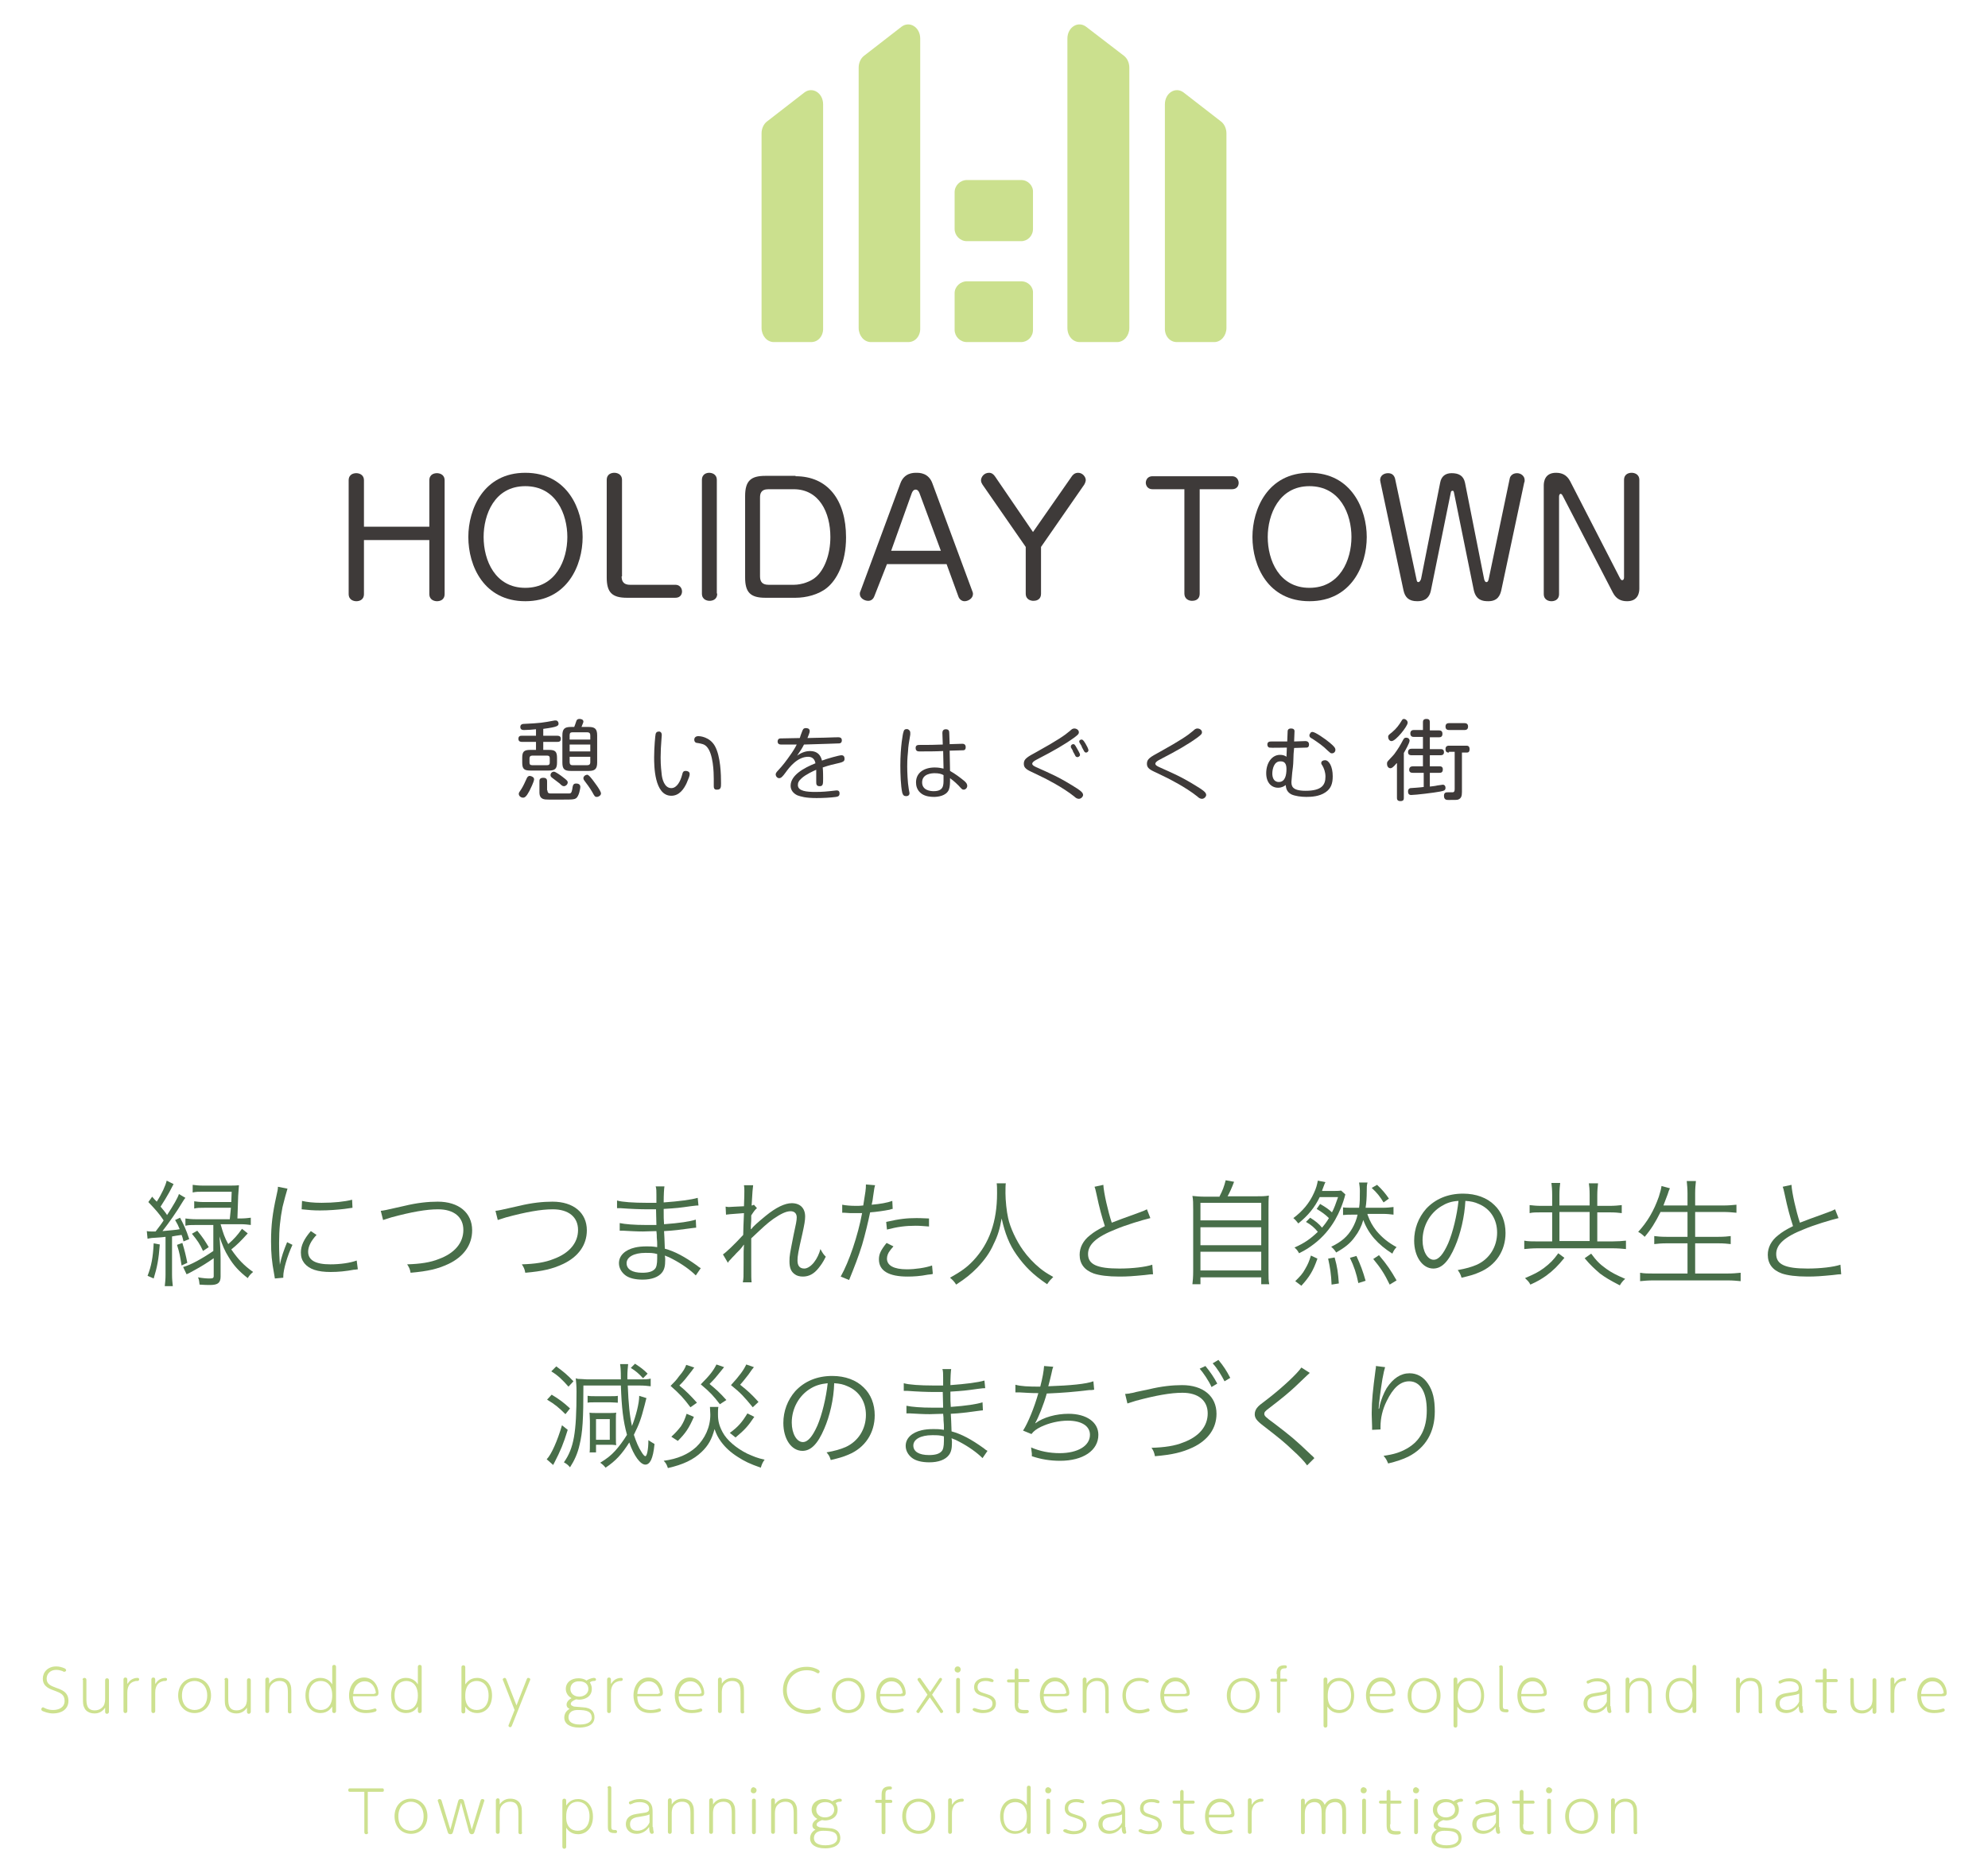 <?xml version="1.0" encoding="utf-8"?>
<!-- Generator: Adobe Illustrator 25.2.3, SVG Export Plug-In . SVG Version: 6.00 Build 0)  -->
<svg version="1.1" id="レイヤー_1" xmlns="http://www.w3.org/2000/svg" xmlns:xlink="http://www.w3.org/1999/xlink" x="0px"
	 y="0px" viewBox="0 0 520 490" style="enable-background:new 0 0 520 490;" xml:space="preserve">
<style type="text/css">
	.st0{fill:#CBE08E;}
	.st1{fill:#3E3A39;}
	.st2{fill:#486E49;}
	.st3{fill:#CDE18F;}
</style>
<g>
	<g>
		<g>
			<path class="st0" d="M212.2,89.5h-9.8c-1.8,0-3.2-1.7-3.2-3.7V34.9c0-1.2,0.5-2.4,1.4-3.1l9.8-7.6c2.1-1.6,4.9,0.1,4.9,3.1v58.5
				C215.4,87.9,214,89.5,212.2,89.5"/>
			<path class="st0" d="M237.6,89.5h-9.8c-1.8,0-3.2-1.7-3.2-3.7V17.7c0-1.2,0.5-2.4,1.4-3.1l9.8-7.6c2.1-1.6,4.9,0.1,4.9,3.1v75.7
				C240.8,87.9,239.4,89.5,237.6,89.5"/>
			<path class="st0" d="M307.8,89.5h9.8c1.8,0,3.2-1.7,3.2-3.7V34.9c0-1.2-0.5-2.4-1.4-3.1l-9.8-7.6c-2.1-1.6-4.9,0.1-4.9,3.1v58.5
				C304.6,87.9,306,89.5,307.8,89.5"/>
			<path class="st0" d="M282.4,89.5h9.8c1.8,0,3.2-1.7,3.2-3.7V17.7c0-1.2-0.5-2.4-1.4-3.1L284.1,7c-2.1-1.6-4.9,0.1-4.9,3.1v75.7
				C279.2,87.9,280.6,89.5,282.4,89.5"/>
			<path class="st0" d="M267.1,73.6h-14.2c-1.7,0-3.2,1.4-3.2,3.1v4.8v4.8c0,1.7,1.4,3.2,3.2,3.2h14.2c1.7,0,3.1-1.4,3.1-3.2v-4.8
				v-4.8C270.3,75,268.9,73.6,267.1,73.6"/>
			<path class="st0" d="M267.1,47.1h-14.2c-1.7,0-3.2,1.4-3.2,3.2v4.8v4.8c0,1.7,1.4,3.2,3.2,3.2h14.2c1.7,0,3.1-1.4,3.1-3.2v-4.8
				v-4.8C270.3,48.6,268.9,47.1,267.1,47.1"/>
		</g>
		<g>
			<path class="st1" d="M112.3,137.8v-12.1c0-1.7,1.4-1.9,2-1.9c0.5,0,2,0.2,2,1.9v29.7c0,1.7-1.4,1.9-2,1.9c-0.5,0-2-0.2-2-1.9
				v-14.1H95.2v14.1c0,1.7-1.4,1.9-2,1.9c-0.5,0-2-0.2-2-1.9v-29.7c0-1.7,1.4-1.9,2-1.9c0.5,0,2,0.2,2,1.9v12.1H112.3z"/>
			<path class="st1" d="M152.4,140.5c0,7.4-4,16.8-15,16.8c-10.8,0-14.9-9.2-14.9-16.8c0-7.3,4-16.8,14.9-16.8
				C148.6,123.7,152.4,133.5,152.4,140.5z M126.5,140.5c0,6.1,3,13.3,10.9,13.3c8,0,11-7.3,11-13.3c0-5.9-2.9-13.3-11-13.3
				S126.5,134.7,126.5,140.5z"/>
			<path class="st1" d="M162.6,150.8c0,0.9,0.2,2.2,2.2,2.2h11.8c1.6,0,1.8,1.4,1.8,1.7c0,0.2,0,1.7-1.8,1.7h-12.6
				c-3.9,0-5.3-1.4-5.3-5.3v-25.5c0-1.7,1.4-1.9,2-1.9c0.5,0,2,0.2,2,1.9V150.8z"/>
			<path class="st1" d="M187.6,155.3c0,1.7-1.4,1.9-2,1.9c-0.5,0-2-0.2-2-1.9v-29.7c0-1.7,1.4-1.9,1.9-1.9c0.5,0,2,0.2,2,1.9V155.3z
				"/>
			<path class="st1" d="M208.1,124.6c8.4,0,13.2,6.2,13.2,16c0,6.6-2.4,11.1-5,13.2c-2.2,1.8-5.5,2.6-8.2,2.6h-7.9
				c-3.9,0-5.3-1.4-5.3-5.3v-21.3c0-4,1.5-5.3,5.3-5.3H208.1z M201,128c-2,0-2.2,1.2-2.2,2.2v20.6c0,1.4,0.6,2.2,2.2,2.2h6.7
				c1.9,0,4.4-0.8,5.8-2.1c2.1-1.9,3.7-5.7,3.7-10.4c0-6.4-2.9-12.5-9.6-12.5H201z"/>
			<path class="st1" d="M228.7,156c-0.3,0.8-0.9,1.2-1.6,1.2c-1,0-2.2-0.7-2.2-1.8c0-0.4,0.1-0.6,0.2-0.8l10.4-28.1
				c1-2.8,3.4-2.8,4.2-2.8c0.8,0,3.2,0,4.2,2.8l10.4,28.1c0.1,0.2,0.2,0.5,0.2,0.8c0,1.2-1.3,1.9-2.2,1.9c-0.8,0-1.4-0.6-1.6-1.2
				l-3.1-8.5h-15.6L228.7,156z M233.1,144.1h13l-5.6-15.1c-0.2-0.5-0.5-0.9-1-0.9c-0.5,0-0.8,0.4-1,0.9L233.1,144.1z"/>
			<path class="st1" d="M280.3,124.7c0.2-0.3,0.7-1,1.7-1c1.2,0,2,1.1,2,1.9c0,0.2-0.1,0.7-0.4,1.2l-11.3,16.3v12.2
				c0,1.8-1.5,1.9-2,1.9c-0.5,0-2-0.2-2-1.9v-12.2l-11.3-16.3c-0.1-0.2-0.4-0.6-0.4-1.1c0-0.9,0.8-2,2.1-2c0.7,0,1.2,0.4,1.6,1
				l9.9,14.5L280.3,124.7z"/>
			<path class="st1" d="M301.5,128c-1.7,0-1.8-1.5-1.8-1.7c0-0.2,0.1-1.7,1.8-1.7h20.7c1.6,0,1.8,1.4,1.8,1.7c0,0.2,0,1.7-1.8,1.7
				h-8.4v27.3c0,1.8-1.5,1.9-2,1.9c-1,0-2-0.6-2-1.9V128H301.5z"/>
			<path class="st1" d="M357.5,140.5c0,7.4-4,16.8-15,16.8c-10.8,0-14.9-9.2-14.9-16.8c0-7.3,4-16.8,14.9-16.8
				C353.7,123.7,357.5,133.5,357.5,140.5z M331.6,140.5c0,6.1,3,13.3,10.9,13.3c8,0,11-7.3,11-13.3c0-5.9-2.9-13.3-11-13.3
				C334.5,127.2,331.6,134.7,331.6,140.5z"/>
			<path class="st1" d="M370.5,151.5c0.1,0.6,0.2,0.8,0.5,0.8c0.4,0,0.6-0.6,0.7-0.8l5-25.2c0.3-1.7,1.4-2.5,3-2.5
				c1.8,0,3.1,0.6,3.5,2.5l5,25.2c0.1,0.3,0.2,0.8,0.6,0.8s0.5-0.4,0.6-0.8l5.5-26.3c0-0.2,0.4-1.4,1.9-1.4c1.1,0,2,0.8,2,1.8
				c0,0.3,0,0.5-0.1,0.6l-6,28.2c-0.3,1.3-0.9,2.9-3.4,2.9c-1.4,0-3.2-0.2-3.8-2.9l-5.2-25.6c-0.1-0.4-0.2-0.4-0.4-0.4
				c-0.2,0-0.4,0.2-0.4,0.4l-5.2,25.6c-0.5,2.6-2.3,2.9-3.6,2.9c-2.2,0-3.2-1-3.6-2.9l-6-28.2c0-0.2-0.1-0.4-0.1-0.6
				c0-1.1,0.9-1.8,2.1-1.8c1.4,0,1.7,1.1,1.8,1.4L370.5,151.5z"/>
			<path class="st1" d="M423.7,151.2c0.2,0.4,0.4,0.6,0.6,0.6c0.1,0,0.5,0,0.5-0.8v-25.4c0-1.7,1.4-1.9,2-1.9c0.5,0,2,0.2,2,1.9V154
				c0,1-0.3,3.3-3.2,3.3c-1.5,0-2.8-0.5-3.7-2.2l-13.1-25.3c-0.2-0.4-0.4-0.6-0.6-0.6c0,0-0.4,0-0.4,0.8v25.4c0,1.7-1.4,1.9-2,1.9
				c-0.5,0-2-0.2-2-1.9V127c0-1,0.3-3.3,3.2-3.3c1.5,0,2.8,0.5,3.7,2.2L423.7,151.2z"/>
		</g>
		<g>
			<path class="st1" d="M142.1,192.5h3.7c0.2,0,0.9,0,0.9,0.8c0,0.8-0.6,0.8-0.9,0.8h-3.7v2.1h1.5c1.6,0,2.1,0.4,2.1,2.1v1.2
				c0,1.6-0.5,2.1-2.1,2.1h-4.9c-1.6,0-2.1-0.4-2.1-2.1v-1.2c0-1.6,0.4-2.1,2.1-2.1h1.5v-2.1h-3.7c-0.2,0-0.9,0-0.9-0.8
				s0.6-0.8,0.9-0.8h3.7v-1.7c-1,0.1-2.2,0.2-3.1,0.2c-0.3,0-1,0-1-0.8c0-0.7,0.6-0.8,0.9-0.8c4.3-0.2,4.9-0.3,8.1-0.9
				c0.1,0,0.2,0,0.3,0c0.4,0,0.7,0.4,0.7,0.8c0,0.6-0.2,0.9-4,1.4V192.5z M139.7,203.9c0,0.6-1,2.6-1.2,3c-0.8,1.5-1.2,1.8-1.7,1.8
				c-0.5,0-1.1-0.4-1.1-1c0-0.3,0.1-0.4,0.7-1.3c0.5-0.8,0.9-1.7,1.4-2.8c0.1-0.2,0.3-0.6,0.8-0.6
				C139.2,203.1,139.7,203.4,139.7,203.9z M143.8,198.4c0-0.4-0.1-0.7-0.7-0.7h-3.9c-0.5,0-0.7,0.3-0.7,0.7v1.1
				c0,0.5,0.2,0.7,0.7,0.7h3.9c0.6,0,0.7-0.3,0.7-0.7V198.4z M143.2,206.8c0,0.8,0.5,0.8,0.9,0.8h4.8c0.6,0,0.7-0.5,0.9-1.8
				c0.1-0.5,0.3-0.8,0.9-0.8c0.2,0,1.1,0,1.1,0.9c0,0.2-0.3,2.5-1.2,3c-0.5,0.3-1.1,0.3-3.3,0.3c-0.5,0-2.8,0-3.3,0h-0.5
				c-1.1,0-2.4,0-2.4-1.9v-2.9c0-0.3,0-0.9,1-0.9c0.9,0,1,0.5,1,0.9V206.8z M147.2,203.3c1.2,0.9,1.3,1.1,1.3,1.4c0,0.6-0.6,1-1,1
				c-0.4,0-0.7-0.3-1.1-0.7c-0.2-0.2-1.5-1.1-2.1-1.6c-0.2-0.2-0.3-0.3-0.3-0.6c0-0.5,0.4-0.9,0.9-0.9
				C145.3,201.9,146.7,202.9,147.2,203.3z M150.2,190.2c0.1-0.2,0.4-1.1,0.5-1.4c0.1-0.3,0.2-0.7,0.9-0.7c0.3,0,1,0.1,1,0.7
				c0,0.1,0,0.2-0.5,1.4h1.9c1.6,0,2.2,0.5,2.2,2.2v7.1c0,1.7-0.6,2.2-2.2,2.2h-4.7c-1.7,0-2.2-0.5-2.2-2.2v-7.1
				c0-1.7,0.6-2.2,2.2-2.2H150.2z M149,193.5h5.4v-1.1c0-0.5-0.2-0.8-0.8-0.8h-3.9c-0.5,0-0.7,0.2-0.7,0.8V193.5z M154.4,194.8H149
				v1.8h5.4V194.8z M149,198v1.4c0,0.5,0.2,0.8,0.7,0.8h3.9c0.7,0,0.8-0.4,0.8-0.8V198H149z M154.9,203.9c0.2,0.3,2.3,2.9,2.3,3.7
				c0,0.5-0.6,0.9-1.1,0.9c-0.5,0-0.6-0.2-1.2-1.3c-0.7-1.2-1.4-2.1-2-2.9c-0.1-0.1-0.3-0.4-0.3-0.7c0-0.4,0.4-0.9,1.1-0.9
				C154.1,202.9,154.6,203.5,154.9,203.9z"/>
		</g>
		<g>
			<path class="st1" d="M173.1,192.3c0,0.2-0.1,1.2-0.1,1.4c-0.1,1.2-0.2,2.9-0.2,4.5c0,2.2,0.2,3.7,0.3,4.6
				c0.1,0.8,0.6,3.4,2.5,3.4c1.5,0,2.4-1.9,2.8-3.4c0.2-0.8,0.3-1.1,1-1.1c0.4,0,1,0.2,1,0.8c0,0.5-0.2,1-0.8,2.4
				c-0.7,1.5-1.9,3.3-4,3.3c-4.5,0-4.5-8-4.5-10.1c0-2.5,0.3-5.8,0.4-6.1c0.2-0.6,0.6-0.6,1-0.6
				C172.4,191.4,173.1,191.4,173.1,192.3z M186.7,205.6c0-0.3,0-1.5,0-1.8c0-1.6-0.1-6.7-1.9-8.5c-0.6-0.6-1.2-0.7-2.3-0.9
				c-0.3,0-0.9-0.1-0.9-0.9c0-0.2,0.1-0.9,1.1-0.9c0.2,0,2.9,0.1,4.3,2.6c1.5,2.7,1.6,7.5,1.6,9.7c0,1,0,1.7-1,1.7
				C186.7,206.7,186.7,206,186.7,205.6z"/>
			<path class="st1" d="M209.8,191.4c0.2-0.5,0.3-0.9,1-0.9c0.2,0,1,0,1,0.8c0,0.4-0.4,1.3-0.6,1.8c1.1,0,2.6-0.1,4.5-0.1
				c2.4-0.1,3.5-0.1,3.6-0.1c0.2,0,0.9,0,0.9,0.8c0,0.7-0.5,0.8-0.7,0.8c-0.2,0-5.1,0.2-9.2,0.3c-0.5,1-0.9,1.6-1.8,2.9
				c1.4-1,2.6-1.2,3.4-1.2c2,0,2.8,1.2,3.1,2.5c1.3-0.5,4.5-1.4,5.1-1.4c0.8,0,0.8,0.7,0.8,1c0,0.6-0.5,0.8-1.3,1
				c-1.7,0.4-2.7,0.6-4.4,1.2c0.1,0.9,0.1,2.4,0.1,2.8c0,1.5,0,2.1-0.9,2.1c-0.9,0-0.9-0.6-0.9-1.2c0-0.4,0-2.1,0-2.5
				c0-0.3,0-0.4,0-0.6c-0.7,0.3-2.7,1.2-3.8,2.2c-0.8,0.7-1,1.2-1,1.8c0,1.6,2.3,1.8,4.6,1.8c0.4,0,1.9,0,3.7-0.2
				c1-0.1,1.7-0.2,1.8-0.2c0.4,0,0.8,0.1,0.8,0.8c0,0.5-0.2,0.8-0.9,0.9c-1.5,0.2-3.4,0.3-5.1,0.3c-3,0-4.1-0.4-5-0.7
				c-1.1-0.5-1.8-1.4-1.8-2.5c0-2.8,3.5-4.7,6.5-5.9c-0.1-0.5-0.4-1.7-1.9-1.7c-2.8,0-4.9,2.7-5.9,4.1c-0.8,1.1-1.2,1.5-1.7,1.5
				c-0.5,0-0.9-0.5-0.9-1c0-0.2,0.1-0.5,0.6-1c1.3-1.4,2-2.3,3.6-4.6c0.8-1.2,1.1-1.8,1.3-2.2c-1.7,0-3.2,0-4,0c-0.3,0-1,0-1-0.8
				c0-0.5,0.3-0.8,0.7-0.8c0.1,0,4.3-0.1,5.1-0.1C209.3,192.7,209.6,191.9,209.8,191.4z"/>
			<path class="st1" d="M238.1,191.7c0,0.1,0,0.2,0,0.5c-0.4,2.4-0.5,2.8-0.6,4.5c-0.2,1.9-0.2,3.1-0.2,3.9c0,1.3,0.1,4.1,0.4,5.8
				c0,0.2,0.2,0.9,0.2,1.1c0,0.5-0.3,0.8-0.9,0.8c-0.5,0-0.8-0.2-1-0.9c-0.4-1.8-0.5-5-0.5-7.1c0-5,0.7-8.6,0.8-8.7
				c0.1-0.4,0.2-1,1.2-0.8C237.8,191,238.1,191.2,238.1,191.7z M246.5,191.8c0-0.4,0.1-1,0.9-1c0.8,0,0.9,0.5,0.9,1l0.1,2.9
				c0.9,0,2.4-0.1,3.3-0.1c0.2,0,0.9,0,0.9,0.9c0,0.5-0.2,0.8-0.7,0.8c-0.2,0-3.1,0.1-3.5,0.1l0.1,5.3c1.4,0.8,2.6,1.7,3.7,2.6
				c0.6,0.5,0.8,0.9,0.8,1.3c0,0.6-0.5,1-0.9,1c-0.4,0-0.4,0-1.4-1.1c-1.1-1.1-1.8-1.6-2.2-1.9c0,1.3,0,2.2-0.3,3
				c-0.7,1.7-3,1.9-3.9,1.9c-0.8,0-2.2-0.1-3.2-0.8c-1.3-0.9-1.5-2.2-1.5-3c0-2.6,2.2-3.9,4.9-3.9c1.1,0,1.9,0.2,2.3,0.3l-0.1-4.6
				c-2,0.1-4.1,0.1-6.2,0.1c-0.3,0-1,0-1-0.9c0-0.8,0.6-0.8,1.2-0.8c2,0,3.9,0,5.9-0.1L246.5,191.8z M244.5,202.3
				c-0.7,0-3.3,0.1-3.3,2.4c0,2.1,2.2,2.3,3,2.3c2.6,0,2.6-1.5,2.6-3c0-0.3,0-0.6,0-1.2C246.3,202.5,245.6,202.3,244.5,202.3z"/>
			<path class="st1" d="M269.7,201.9c-1.5-0.7-1.9-1.2-1.9-2.1c0-1.2,0.8-1.7,3.4-3.1c5.4-3,7.3-4.3,8.7-5.5
				c0.4-0.4,0.7-0.6,1.1-0.6c0.6,0,1.2,0.4,1.2,1c0,0.4-0.2,0.6-1.1,1.3c-2.6,1.9-5.8,3.7-9.3,5.5c-0.8,0.4-1.3,0.7-1.5,0.9
				c-0.1,0.1-0.3,0.3-0.3,0.5c0,0.4,0.4,0.6,1,0.9c3.8,1.7,5.7,2.5,9.3,4.7c0.8,0.5,2.2,1.3,2.7,1.9c0.2,0.2,0.3,0.5,0.3,0.7
				c0,0.4-0.5,1-1.1,1c-0.4,0-0.8-0.2-1.2-0.6c-3-2.4-7.3-4.6-9-5.4L269.7,201.9z M280.2,195.7c-0.1-0.1-0.1-0.2-0.1-0.4
				c0-0.4,0.4-0.6,0.6-0.6c0.3,0,0.4,0,1,1.1c0.2,0.4,0.8,1.3,0.8,1.7c0,0.4-0.5,0.6-0.7,0.6c-0.1,0-0.4-0.1-0.5-0.3
				c-0.1-0.2-0.5-1-0.6-1.1C280.7,196.5,280.3,195.8,280.2,195.7z M282.5,194.5c-0.1-0.1-0.2-0.3-0.2-0.5c0-0.4,0.4-0.5,0.6-0.5
				c0.2,0,0.4,0,1,1c0.3,0.5,0.8,1.4,0.8,1.8c0,0.4-0.4,0.6-0.6,0.6c-0.1,0-0.3,0-0.5-0.3c-0.2-0.3-0.4-0.8-0.6-1.1
				C283,195.2,282.5,194.6,282.5,194.5z"/>
			<path class="st1" d="M301.9,201.9c-1.5-0.7-1.9-1.2-1.9-2.1c0-1.2,0.8-1.7,3.4-3.1c5.4-3,7.3-4.3,8.7-5.5
				c0.4-0.4,0.7-0.6,1.1-0.6c0.6,0,1.2,0.4,1.2,1c0,0.4-0.2,0.6-1.1,1.3c-2.6,1.9-5.8,3.7-9.3,5.5c-0.8,0.4-1.3,0.7-1.5,0.9
				c-0.1,0.1-0.3,0.3-0.3,0.5c0,0.4,0.4,0.6,1,0.9c3.8,1.7,5.7,2.5,9.3,4.7c0.8,0.5,2.2,1.3,2.7,1.9c0.2,0.2,0.3,0.5,0.3,0.7
				c0,0.4-0.5,1-1.1,1c-0.4,0-0.8-0.2-1.2-0.6c-3-2.4-7.3-4.6-9-5.4L301.9,201.9z"/>
			<path class="st1" d="M338.3,199c0,0.9-0.2,2.5-0.3,3.2c0,0.3-0.2,2-0.2,2.3c0,1,0,2.4,3.7,2.4c4.2,0,5.2-1.5,5.2-3.7
				c0-1.2-0.4-2.2-0.8-2.9c-0.3-0.4-0.3-0.5-0.3-0.7c0-0.4,0.4-0.7,1-0.7c1,0,2,1.6,2,4.2c0,1.8-0.4,3.2-1.9,4.2
				c-1.6,1.1-3.7,1.2-5,1.2s-3-0.2-4-0.7c-1.2-0.7-1.3-1.6-1.4-2.4c-0.4,0.3-1,0.7-2,0.7c-1.7,0-3.1-1.3-3.1-3.8
				c0-2.7,1.5-4.8,3.6-4.8c0.8,0,1.3,0.2,1.7,0.5l0.1-2.4c-0.8,0-4.2,0.1-4.6,0c-0.3-0.1-0.5-0.4-0.5-0.8c0-0.8,0.7-0.8,1.1-0.8
				c0.3,0,1.5,0,1.8,0c0.8,0,1.5,0,2.3,0l0.1-2.5c0-0.3,0-0.9,0.9-0.9c0.5,0,1,0.2,0.9,0.9l-0.1,2.5c0.5,0,2.5-0.1,2.9-0.1
				c0.2,0,1,0,1,0.9c0,0.5-0.2,0.8-0.7,0.8c-0.1,0-2.9,0.1-3.2,0.1C338.4,196.4,338.3,198,338.3,199z M332.8,202.4
				c0,0.9,0.3,2.2,1.7,2.2c1.7,0,2-1.9,2-3.4c0-1.4-0.5-2-1.5-2C333.2,199.1,332.8,201.3,332.8,202.4z M343.3,191.5
				c0.7,0,3.3,1.8,4.5,2.8c1.2,1,1.5,1.4,1.5,1.9c0,0.5-0.4,0.9-0.9,0.9c-0.4,0-0.4-0.1-1.1-0.7c-1.3-1.3-2.5-2.1-4-3.1
				c-0.6-0.3-0.8-0.5-0.8-0.9c0-0.2,0.1-0.4,0.2-0.5C342.8,191.6,343.1,191.5,343.3,191.5z"/>
		</g>
		<g>
			<path class="st1" d="M365.3,199.7c-0.9,1.1-1.3,1.3-1.6,1.3c-0.6,0-0.9-0.6-0.9-1.1c0-0.2,0-0.4,0.1-0.6c0.2-0.3,1.5-1.6,1.8-2
				c1.1-1.5,1.5-2.2,2.3-3.7c0.2-0.3,0.3-0.6,0.8-0.6c0.5,0,0.9,0.3,0.9,0.8c0,0.6-1.1,2.5-1.5,3.2v11.7c0,0.4,0,0.9-0.9,0.9
				c-0.9,0-0.9-0.6-0.9-0.9V199.7z M368.2,189.1c0,0.9-3.1,4.8-4.2,4.8c-0.6,0-0.9-0.6-0.9-1.1c0-0.4,0.1-0.5,1-1.2
				c1.2-1,1.9-2,2.5-3c0.2-0.4,0.4-0.5,0.7-0.5C367.8,188.2,368.2,188.6,368.2,189.1z M372.2,202.2h-2.6c-0.3,0-1,0-1-0.8
				c0-0.8,0.6-0.9,1-0.9h2.6v-2.9h-3c-0.2,0-0.9,0-0.9-0.8s0.6-0.9,0.9-0.9h3v-3.1h-2.4c-0.2,0-0.9,0-0.9-0.9c0-0.8,0.6-0.9,0.9-0.9
				h2.4V189c0-0.3,0-0.9,0.9-0.9c0.8,0,0.9,0.4,0.9,0.9v2.1h2.4c0.4,0,0.9,0.1,0.9,0.9c0,0.8-0.5,0.9-0.9,0.9H374v3.1h2.8
				c0.3,0,0.9,0,0.9,0.8c0,0.7-0.5,0.8-0.9,0.8H374v2.9h2.5c0.3,0,0.9,0,0.9,0.8c0,0.9-0.6,0.9-0.9,0.9H374v3.6
				c0.6-0.1,1.2-0.1,2-0.3c0.2,0,1.3-0.2,1.4-0.2c0.4,0,0.7,0.3,0.7,0.8c0,0.7-0.4,0.8-1.4,1c-1.5,0.3-6.5,0.9-7.6,0.9
				c-0.8,0-0.8-0.7-0.8-1c0-0.4,0.2-0.7,0.6-0.8c0.2,0,3-0.2,3.5-0.3V202.2z M379,196.9c-0.3,0-0.9,0-0.9-0.9c0-0.6,0.3-0.9,0.9-0.9
				h4.5c0.3,0,0.9,0,0.9,0.9c0,0.7-0.3,0.9-0.7,0.9h-1.3v10.3c0,1.1-0.2,1.7-1,2c-0.4,0.1-0.6,0.1-2.5,0.1c-0.5,0-1.2,0-1.2-1.1
				c0-0.9,0.6-0.9,1-0.9c0.2,0,1.1,0,1.2,0c0.4,0,0.6-0.2,0.6-0.8v-9.8H379z M379.1,191c-0.3,0-1,0-1-0.9c0-0.9,0.7-0.9,1-0.9h3.9
				c0.3,0,1,0,1,0.9s-0.7,0.9-1,0.9H379.1z"/>
		</g>
	</g>
	<g>
		<g>
			<path class="st2" d="M38.4,322.1c0.4,0.1,0.7,0.1,1.1,0.1c0.4,0,0.6,0,1.2,0c1.2-1.6,1.4-1.8,2.1-2.9c-1.1-1.7-2.1-2.8-4-4.8
				l1-1.4c0.6,0.7,0.7,0.8,1.2,1.3c1.3-2,2.3-4.2,2.6-5.5l1.8,0.9c-0.2,0.4-0.2,0.4-1.1,2.1c-0.8,1.4-1.2,2.1-2.3,3.8
				c0.9,1.1,1.2,1.4,1.7,2.2c1.7-2.6,2.8-4.5,3.1-5.5l1.7,1c-0.2,0.2-0.4,0.5-0.7,1c-1.6,2.7-3.6,5.5-5.3,7.7
				c1.9-0.2,3.7-0.3,4.5-0.5c-0.4-1-0.6-1.4-1.2-2.4l1.3-0.6c1,1.9,1.5,2.9,2.4,5.6l-1.5,0.6c-0.2-0.9-0.3-1.2-0.5-1.7
				c-1.4,0.2-1.4,0.2-2.5,0.4v10c0,1.1,0.1,2.1,0.2,3h-2.1c0.1-0.9,0.2-1.8,0.2-3v-9.9c-1.4,0.2-2.6,0.2-3.6,0.3
				c-0.5,0.1-0.8,0.1-1.1,0.2L38.4,322.1z M41.8,325.6c-0.3,3.9-0.7,6-1.6,8.9l-1.6-0.7c1-2.6,1.4-4.7,1.6-8.5L41.8,325.6z
				 M47.7,325.2c0.6,2,0.9,3.2,1.3,5.2l-1.5,0.7c-0.4-2.4-0.5-3.2-1.2-5.4L47.7,325.2z M60.4,316h-7c-1.2,0-1.8,0-2.6,0.2v-1.9
				c0.7,0.1,1.3,0.2,2.6,0.2h7.1l0.1-2.7h-7.3c-1.4,0-2.1,0-2.9,0.2V310c0.8,0.1,1.5,0.2,2.8,0.2h6.4c1.3,0,2.1,0,2.9-0.1
				c0,0.2-0.1,1.2-0.2,2.8l-0.2,5.9h0.7c1.2,0,2-0.1,2.8-0.2v1.9c-0.8-0.1-1.5-0.2-2.8-0.2h-5.1c0.7,2.4,1,3.4,2,5.2
				c1.5-1.3,2.4-2.3,3.6-4l1.5,1.2c-1.7,1.9-2.9,3.1-4.3,4.2c1.8,2.6,3.2,4.1,5.7,5.9c-0.5,0.4-1,0.9-1.4,1.6
				c-2.2-1.7-3.7-3.3-5-5.5c-1-1.6-1.6-3-2.4-5.4c0.2,2.1,0.3,4.3,0.3,6v4.5c0,1.6-0.7,2.2-2.7,2.2c-0.8,0-1.6,0-2.8-0.1
				c-0.1-0.8-0.1-1.2-0.4-1.9c1.1,0.2,2.2,0.3,2.9,0.3c1,0,1.2-0.1,1.2-0.7v-4.6c-1.7,1.2-3.5,2.3-4.8,3c-1.8,1-1.8,1-2.3,1.2
				l-0.9-1.9c1.9-0.5,5-2.2,7.9-4.2v-6.8h-4.5c-1.3,0-2,0-2.8,0.2v-1.9c0.8,0.1,1.6,0.2,2.8,0.2h8.8L60.4,316z M51.6,322
				c1.5,1.8,2.1,2.8,3,4.3l-1.5,1c-0.8-1.8-1.5-2.8-2.9-4.5L51.6,322z"/>
			<path class="st2" d="M75.2,311c-0.4,1.3-0.8,2.8-1.3,4.8c-0.6,3.1-0.9,5.8-0.9,9.4c0,2.3,0.1,4.1,0.2,5.7c0.4-2,1-3.7,1.9-5.9
				l1.4,0.7c-1.4,3-2.4,6.6-2.4,8.2c0,0.1,0,0.2,0,0.4l-2.2,0.2c-0.1-0.5-0.1-0.6-0.2-1.2c-0.6-3.2-0.8-5.3-0.8-8.5
				c0-4.3,0.4-7.4,1.4-11.9c0.3-1.4,0.4-1.7,0.4-2.4L75.2,311z M82.8,323.1c-1.5,1.6-2.2,3.1-2.2,4.4c0,2.2,1.9,3.3,5.8,3.3
				c2.7,0,5.3-0.4,6.9-1l0.3,2.3c-0.4,0-0.4,0.1-1,0.1c-2.1,0.4-4.1,0.6-6.1,0.6c-3.4,0-5.6-0.7-6.9-2.3c-0.6-0.8-0.9-1.6-0.9-2.8
				c0-1.8,0.8-3.5,2.6-5.6L82.8,323.1z M79,314.2c1.3,0.3,2.8,0.5,5.1,0.5c3.3,0,6-0.3,8-0.8l0.1,2.1c-0.1,0-0.8,0.1-2.1,0.3
				c-1.7,0.2-4.1,0.4-6.4,0.4c-1.7,0-2.9-0.1-4.8-0.3L79,314.2z"/>
			<path class="st2" d="M99.6,316.8c0.9-0.1,0.9-0.1,6.2-1.3c3.3-0.8,6.2-1.1,8.7-1.1c5.5,0,9,2.9,9,7.5c0,3.8-2.2,6.9-6.2,8.8
				c-2.8,1.3-5.3,1.9-9.9,2.3c-0.2-1.1-0.4-1.4-0.9-2.2c3.4-0.1,6.1-0.5,8.3-1.4c4.1-1.5,6.4-4.2,6.4-7.6c0-3.4-2.5-5.4-6.6-5.4
				c-3.1,0-7,0.7-12.2,2.1c-1.3,0.4-1.6,0.5-2.2,0.7L99.6,316.8z"/>
			<path class="st2" d="M129.6,316.8c0.9-0.1,0.9-0.1,6.2-1.3c3.3-0.8,6.2-1.1,8.7-1.1c5.5,0,9,2.9,9,7.5c0,3.8-2.2,6.9-6.2,8.8
				c-2.8,1.3-5.3,1.9-9.9,2.3c-0.2-1.1-0.4-1.4-0.9-2.2c3.4-0.1,6.1-0.5,8.3-1.4c4.1-1.5,6.4-4.2,6.4-7.6c0-3.4-2.5-5.4-6.6-5.4
				c-3.1,0-7,0.7-12.2,2.1c-1.3,0.4-1.6,0.5-2.2,0.7L129.6,316.8z"/>
			<path class="st2" d="M182,333.7c-1.4-1.4-3.6-3-6.1-4.3c-0.5-0.3-1.2-0.6-2-0.9c0.1,0.7,0.1,0.7,0.1,1.1c0,1.6-0.2,2.5-0.8,3.3
				c-0.9,1.2-2.7,1.9-5.1,1.9c-2,0-3.6-0.4-4.6-1.2c-1-0.8-1.6-1.9-1.6-3.1c0-2,1.6-3.5,4.2-4.1c0.9-0.2,1.8-0.3,3.1-0.3
				c1,0,1.4,0,2.7,0.2c0-0.1,0-0.1,0-0.4c0,0,0-0.2,0-0.3c0-0.3,0-0.9-0.1-1.8c0-0.4,0-1-0.1-1.7c-1.1,0-2.6,0.1-3.5,0.1
				c-1.8,0-3.2-0.1-5.1-0.2c-0.3,0-0.6,0-0.8,0c0,0-0.1,0-0.2,0l0-2c1.4,0.3,3.8,0.5,6.9,0.5c0.8,0,1.8,0,2.7,0l-0.1-4.1
				c-0.9,0-1.4,0-2,0c-2.2,0-4.6-0.1-7.3-0.3c-0.2,0-0.4,0-0.5,0c-0.1,0-0.2,0-0.4,0l0-2c1.3,0.4,4.4,0.6,7.7,0.6c0.6,0,1.6,0,2.6,0
				c0-3.7,0-3.7-0.2-4.3h2.3c-0.1,0.6-0.2,2.1-0.2,4.2c4.1-0.3,7.2-0.7,8.9-1.2l0.2,2c-0.5,0-0.5,0-2.1,0.2c-2.8,0.4-3.6,0.5-7,0.7
				c0,2.5,0,2.5,0.1,4c4.1-0.3,6.7-0.7,8.3-1.2l0.1,2.1c-0.4,0-0.7,0.1-1.7,0.2c-2.1,0.3-4.4,0.6-6.7,0.7c0.1,1.7,0.1,1.7,0.2,4.6
				c2.6,0.7,5.2,2.1,8.4,4.4c0.5,0.4,0.6,0.5,1,0.7L182,333.7z M171.9,328.1c-1.1-0.3-1.7-0.3-3.1-0.3c-3,0-4.9,1.1-4.9,2.7
				s1.5,2.5,4.1,2.5c1.6,0,2.7-0.3,3.3-1c0.4-0.4,0.6-1.3,0.6-2.7L171.9,328.1z"/>
			<path class="st2" d="M189.1,328.2c0.8-0.5,3-2.6,5.3-5.1c0-1.2,0.1-3.1,0.2-5.7c-4,0.3-4,0.3-4.7,0.4l-0.1-2.1
				c0.5,0.1,0.7,0.1,0.9,0.1c0.1,0,1.4-0.1,3.9-0.2c0.1-2.3,0.1-3.6,0.1-4c0-0.6,0-0.9-0.1-1.5l2.4,0c-0.1,0.7-0.2,1.7-0.4,5.3
				c0.3,0,0.4-0.1,0.6-0.2l0.8,0.9c-0.4,0.3-0.8,0.8-1.5,1.9c0,0.3,0,0.6,0,0.8c0,0.6,0,0.6-0.1,2c0,0,0,0.1,0,0.3
				c0,0.2,0,0.3,0,0.5l0.1,0c0.5-0.7,1.5-1.6,3.8-3.5c2.7-2.2,5-3.3,6.8-3.3c2.2,0,3.5,1.3,3.5,3.5c0,1-0.2,2.1-0.7,4.4
				c-1.1,4.8-1.3,5.9-1.3,7.1c0,1.4,0.6,2.1,1.8,2.1c0.8,0,1.8-0.7,2.5-1.6c0.8-1,1.4-2.3,1.7-3.5c0.6,1.1,0.8,1.4,1.4,2
				c-0.8,1.6-1.2,2.1-1.9,3c-1.2,1.5-2.5,2.2-4.1,2.2c-0.8,0-1.6-0.2-2.1-0.6c-1-0.7-1.4-1.7-1.4-3.4c0-1.5,0.1-1.9,1.1-7
				c0.6-2.7,0.8-3.7,0.8-4.5c0-1-0.6-1.6-1.6-1.6c-1.2,0-2.6,0.7-4.5,2c-1.8,1.3-2.6,2.1-5.8,5.1v6.5c0,3.8,0,4.1,0.1,5h-2.3
				c0.2-1.1,0.2-1.1,0.2-4.9c0-3.5,0-3.5,0.1-4.9h-0.1c-0.1,0.2-0.2,0.3-0.5,0.7c-0.4,0.5-0.4,0.5-1.5,1.6c-0.3,0.4-0.8,0.8-1.3,1.4
				c-0.5,0.5-0.6,0.6-0.8,1L189.1,328.2z"/>
			<path class="st2" d="M220.3,315.2c1,0.2,2.2,0.3,3.7,0.3c0.6,0,0.9,0,1.8-0.1c0.6-3.7,0.7-4.2,0.7-5.5l2.4,0.2
				c-0.2,0.7-0.2,0.7-0.5,2.8c-0.1,1-0.2,1.4-0.4,2.3c2.3-0.2,4-0.5,5.4-1l0.1,2.1c-0.2,0-0.2,0-0.8,0.2c-1.5,0.3-3.6,0.6-5.1,0.7
				c-0.5,2.4-1.3,5.8-2.1,8.5c-1,3.2-1.9,5.5-3.4,9.2l-2.2-0.9c2.2-3.9,4.5-10.7,5.6-16.6c-0.6,0-1,0-2.1,0c-1,0-1.3,0-2.5-0.1
				c-0.1,0-0.1,0-0.1,0c-0.1,0-0.2,0-0.5,0V315.2z M233.7,326.1c-0.6,0.7-0.7,0.8-0.9,1.1c-0.5,0.6-0.8,1.4-0.8,2.1
				c0,1.8,1.8,2.8,5.2,2.8c2.2,0,4.9-0.4,6.6-1l0.2,2.2c-0.3,0.1-0.3,0.1-1.3,0.2c-2,0.4-3.8,0.5-5.3,0.5c-4.9,0-7.5-1.5-7.5-4.5
				c0-1.3,0.4-2.3,2-4.3L233.7,326.1z M243,320.9c-1.4-0.1-2.3-0.2-3.5-0.2c-2.7,0-4.8,0.3-7.5,1l-0.2-2c3.5-0.8,5.4-1,7.9-1
				c0.6,0,1,0,3.3,0.1L243,320.9z"/>
			<path class="st2" d="M263.1,309.5c-0.1,0.5-0.1,1.7-0.1,2.7c0,1.8,0.3,4.8,0.7,6.5c0.5,2.4,2.1,5.9,3.9,8.4
				c1.2,1.7,2.8,3.4,4.4,4.7c1,0.8,1.7,1.3,3.5,2.3c-0.7,0.7-1,1-1.6,1.9c-3.7-2.5-5.8-4.6-8-7.7c-1.9-2.7-3-5.5-3.9-9.5
				c-0.5,2.8-1,4.5-2.1,6.7c-1,2.3-2.4,4.2-4.3,6.2c-1.7,1.7-2.9,2.7-5.5,4.4c-0.5-0.8-0.9-1.2-1.6-1.8c3-1.7,4.4-2.7,6.1-4.5
				c4.2-4.5,6.2-10.2,6.2-17.6c0-1.3,0-1.9-0.1-2.6H263.1z"/>
			<path class="st2" d="M288.6,310c0.1,2,1.2,6.9,2.2,9.9c1.8-0.7,2.6-1,7.3-2.7c1.1-0.4,1.3-0.5,1.9-0.8l0.9,2.3
				c-2.1,0.5-6.4,1.8-9,2.9c-5.1,2-7.3,4-7.3,6.5c0,2.7,2.3,3.8,8.2,3.8c3.4,0,6.8-0.4,8.6-1l0.2,2.5c-0.6,0-0.6,0-2.2,0.2
				c-3.1,0.3-4.5,0.4-6.6,0.4c-3,0-5.2-0.3-6.7-0.8c-2.5-0.9-3.7-2.6-3.7-4.9c0-1.9,0.9-3.7,2.7-5.1c1.1-0.9,2.1-1.5,3.9-2.4
				c-0.8-2.5-1.4-4.6-2.2-8.4c-0.3-1.3-0.3-1.4-0.5-1.9L288.6,310z"/>
			<path class="st2" d="M319,313c0.8-1.5,1.2-2.6,1.6-4.2l2.2,0.4c-0.6,1.6-1.1,2.7-1.7,3.8h7.2c1.7,0,2.6,0,3.6-0.2
				c-0.1,1-0.1,1.9-0.1,3.7v16c0,1.8,0,2.6,0.2,3.5h-2.1v-1.8H314v1.8h-2.1c0.1-0.9,0.2-1.8,0.2-3.5v-15.9c0-1.8,0-2.7-0.2-3.7
				c1,0.1,1.9,0.2,3.5,0.2H319z M314,319.3h15.9v-4.6H314V319.3z M314,325.8h15.9v-4.7H314V325.8z M314,332.4h15.9v-4.9H314V332.4z"
				/>
			<path class="st2" d="M342.7,318.6c1.3,0.8,2.3,1.6,3.1,2.6c0.6-0.7,1.3-1.6,1.8-2.5c-1-1-1.9-1.6-3.2-2.4l0.9-1.3
				c1.4,0.8,2.4,1.5,3.1,2.2c0.6-1.1,1-2.3,1.6-4h-4.8c-1.3,2.7-3,4.8-5.6,6.9c-0.4-0.5-0.7-0.9-1.3-1.4c2.4-1.8,4.2-3.9,5.4-6.6
				c0.6-1.3,0.8-2.1,1-3.2l2,0.4c-0.2,0.3-0.4,0.9-0.7,1.7c-0.1,0.2-0.1,0.3-0.2,0.6h2.7c0.9,0,1.6,0,2.3-0.1l1.1,1
				c-0.6,2.4-1.6,4.8-2.7,6.7c-1.4,2.4-3.2,4.5-5.4,6.2c-1.3,1-2.2,1.6-4,2.5c-0.4-0.7-0.6-1-1.2-1.5c2.7-1.2,4.2-2.3,6.1-4.1
				c-0.8-1-1.8-1.9-3.1-2.6L342.7,318.6z M338.8,335.2c1.3-1.3,1.9-1.9,2.6-3.2c0.7-1.2,1-1.9,1.5-3.5l1.7,0.8
				c-1.1,3.2-2.1,4.8-4.2,7.1L338.8,335.2z M348.3,336.1c-0.1-2.7-0.4-4.5-0.9-6.8l1.7-0.3c0.7,2.5,0.9,4,1.1,6.8L348.3,336.1z
				 M357.7,317.8c0.7,1.9,1.3,2.9,2.3,4.2c1.5,1.8,3.1,3.1,5.3,4.3c-0.5,0.5-0.8,1-1.1,1.7c-3.8-2.4-6.3-5.2-7.6-8.8
				c-0.5,1.7-1.2,3.1-2.2,4.4c-1.2,1.7-2.6,2.8-4.9,4.1c-0.3-0.5-0.7-1-1.3-1.5c2.7-1.3,4.3-2.7,5.5-4.8c0.6-1,1.2-2.5,1.4-3.6h-1
				c-1.3,0-1.9,0-2.8,0.1v-2c0.7,0.1,1.5,0.1,2.8,0.1h1.4c0.2-1.3,0.2-2.5,0.2-4.4c0-0.8-0.1-1.6-0.2-2.2h2.2
				c-0.2,0.7-0.2,1.2-0.2,2.4c0,1.4-0.1,3-0.3,4.2h4.4c1.2,0,2.1-0.1,2.9-0.2v2c-0.8-0.1-1.7-0.2-2.8-0.2H357.7z M355.3,335.7
				c-0.5-2.5-1.1-4.3-2.2-6.6l1.7-0.5c1.1,2.4,1.7,4,2.4,6.5L355.3,335.7z M360.2,310c1.4,1.3,2.2,2.3,3.1,3.6l-1.4,1
				c-1-1.6-1.6-2.4-3.1-3.8L360.2,310z M363.5,336.1c-1.4-2.9-2.4-4.4-4.3-6.7l1.5-1c2.2,2.6,3.1,4,4.6,6.6L363.5,336.1z"/>
			<path class="st2" d="M380.6,326.1c-1.7,4-3.5,5.8-5.7,5.8c-2.8,0-5-3.1-5-7.3c0-3.1,1.1-6,3.1-8.3c2.4-2.6,5.7-4,9.7-4
				c3.4,0,6.3,1.1,8.2,3c1.9,1.8,2.9,4.4,2.9,7.3c0,4.6-2.5,8.5-6.9,10.3c-1.3,0.6-2.5,0.9-4.6,1.4c-0.3-1-0.5-1.3-1-2
				c2.2-0.4,3.6-0.8,5-1.4c3.3-1.5,5.3-4.7,5.3-8.4c0-3.4-1.7-6.2-4.8-7.5c-1.1-0.5-2-0.7-3.5-0.8
				C383.1,318.3,382,322.9,380.6,326.1z M377,315.6c-3,1.8-4.9,5.2-4.9,8.9c0,2.9,1.3,5.1,2.9,5.1c1.3,0,2.5-1.4,3.8-4.3
				c1.2-2.8,2.3-7.3,2.7-11.1C379.6,314.3,378.3,314.8,377,315.6z"/>
			<path class="st2" d="M406,312.6c0-1.4-0.1-2.3-0.2-3.1h2.3c-0.1,0.7-0.2,1.8-0.2,3.1v2.8h7.9v-2.7c0-1.6-0.1-2.4-0.2-3.1h2.4
				c-0.1,0.9-0.2,1.9-0.2,3.1v2.8h3.2c1.3,0,2.3-0.1,3.2-0.2v2.1c-0.8-0.1-1.7-0.2-3.2-0.2h-3.2v7.6h3.9c1.3,0,2.8-0.1,3.6-0.2v2.2
				c-0.9-0.1-2.2-0.2-3.6-0.2h-19.5c-1.3,0-2.6,0.1-3.5,0.2v-2.2c0.9,0.2,2.1,0.2,3.5,0.2h3.8v-7.6h-2.9c-1.4,0-2.2,0-3,0.2v-2.1
				c0.9,0.1,1.8,0.2,3,0.2h2.9V312.6z M409.2,329.1c-1.7,2.1-2.9,3.3-4.8,4.7c-1.3,0.9-2.3,1.5-4.1,2.3c-0.4-0.8-0.7-1-1.4-1.7
				c2.3-1,3.4-1.5,4.9-2.6c1.7-1.3,2.5-2.1,3.8-3.9L409.2,329.1z M415.8,324.7v-7.6h-7.9v7.6H415.8z M416.2,328c1.4,1.9,2.3,2.8,4,4
				c1.4,1,2.6,1.6,4.9,2.6c-0.6,0.5-1,1-1.4,1.7c-2.7-1.4-3.7-2-5.2-3.1c-1.6-1.4-2.5-2.2-4-4L416.2,328z"/>
			<path class="st2" d="M434.3,317.2c-1.3,2.6-2.4,4.4-4.1,6.4c-0.6-0.6-1-0.9-1.7-1.3c2.4-2.6,4.1-5.5,5.4-9.2
				c0.4-1.3,0.6-2,0.7-2.8l2.2,0.6c-0.2,0.4-0.4,0.9-0.6,1.6c-0.1,0.3-0.5,1.3-1.1,2.9h6.3v-3.2c0-1.2-0.1-2.1-0.2-3.2h2.4
				c-0.1,1-0.2,1.9-0.2,3.2v3.2h7.4c1.3,0,2.4-0.1,3.4-0.2v2.1c-1.1-0.1-2.1-0.2-3.4-0.2h-7.4v6.5h6.1c1.5,0,2.4-0.1,3.2-0.2v2.1
				c-0.9-0.1-1.8-0.2-3.2-0.2h-6.1v7.9h8.4c1.5,0,2.5-0.1,3.5-0.2v2.2c-1.1-0.1-2-0.2-3.5-0.2h-19.3c-1.4,0-2.5,0.1-3.5,0.2v-2.2
				c1.1,0.2,2,0.2,3.5,0.2h8.9v-7.9h-5.5c-1.4,0-2.3,0.1-3.2,0.2v-2.1c0.8,0.1,1.7,0.2,3.2,0.2h5.5v-6.5H434.3z"/>
			<path class="st2" d="M468.6,310c0.1,2,1.2,6.9,2.2,9.9c1.8-0.7,2.6-1,7.3-2.7c1.1-0.4,1.3-0.5,1.9-0.8l0.9,2.3
				c-2.1,0.5-6.4,1.8-9,2.9c-5.1,2-7.3,4-7.3,6.5c0,2.7,2.3,3.8,8.2,3.8c3.4,0,6.8-0.4,8.6-1l0.2,2.5c-0.6,0-0.6,0-2.2,0.2
				c-3.1,0.3-4.5,0.4-6.6,0.4c-3,0-5.2-0.3-6.7-0.8c-2.5-0.9-3.7-2.6-3.7-4.9c0-1.9,0.9-3.7,2.7-5.1c1.1-0.9,2.1-1.5,3.9-2.4
				c-0.8-2.5-1.4-4.6-2.2-8.4c-0.3-1.3-0.3-1.4-0.5-1.9L468.6,310z"/>
			<path class="st2" d="M148.5,374.1c-1.1,3.6-1.9,5.5-3.5,8.6c-0.2,0.3-0.2,0.4-0.3,0.6l-1.7-1.5c1.2-1.2,2.8-4.8,4-8.9
				L148.5,374.1z M144.3,364.9c2,1.2,3.2,2.1,4.8,3.6l-1.2,1.5c-1.8-1.8-2.8-2.6-4.8-3.8L144.3,364.9z M145.5,357.5
				c1.8,1.3,2.9,2.2,4.5,3.9l-1.3,1.4c-1.6-1.8-2.7-2.9-4.5-4L145.5,357.5z M169.1,365.8c-0.1,0.2-0.2,0.8-0.5,1.9
				c-0.9,3.5-1.4,4.9-2.8,7.7c0.6,1.8,1.2,3.3,2,4.5c0.4,0.7,0.8,1.1,1,1.1c0.4,0,0.8-1.7,0.8-4.2c0.6,0.4,0.9,0.6,1.6,1
				c-0.2,2.1-0.5,3.3-0.9,4.2c-0.4,0.8-0.9,1.2-1.5,1.2c-1.3,0-3-2.3-4.2-5.8c-1.9,3-3.5,4.8-6.2,6.6c-0.5-0.6-0.7-0.8-1.4-1.3
				c1.8-1.1,2.8-1.9,3.9-3.1c1-1.1,2.2-2.7,3.1-4.2c-1-3.6-1.4-7.1-1.6-12.9h-9.8c0,8.9-0.2,12.2-1,15.5c-0.5,2.3-1.4,4.2-2.5,5.9
				c-0.6-0.7-0.9-0.9-1.6-1.3c2.6-3.7,3.3-7.7,3.3-18.5c0-1.5-0.1-2.5-0.2-3.5c0.5,0.2,0.7,0.2,1.3,0.2c1.6,0.1,1.6,0.1,2.3,0.1h8.2
				c0-2.8-0.1-3.2-0.2-4h2.1c-0.1,1.1-0.2,1.9-0.2,3.2c0,0.4,0,0.4,0,0.8h2.9c1.8,0,2.4,0,3.2-0.2v2c-1-0.1-1.5-0.2-3.2-0.2h-2.8
				c0.2,4.9,0.5,7.9,1.1,10.6c1-2.5,1.9-5.9,1.9-7.9L169.1,365.8z M153.8,365.2c0.5,0.1,1.1,0.1,2,0.1h3.8c0.9,0,1.6,0,2-0.1v1.8
				c-0.3,0-1.2-0.1-2-0.1h-3.9c-0.9,0-1.6,0-2,0.1V365.2z M154.2,380.2c0.1-0.5,0.1-1.6,0.1-3.1v-5.3c0-1.1-0.1-1.9-0.1-2.2
				c0.4,0.1,1.1,0.1,2.2,0.1h2.8c0.8,0,1.5,0,2-0.1c-0.1,0.3-0.1,1-0.1,1.9v4.6c0,1.2,0,1.6,0.1,2c-0.7-0.1-1.3-0.1-2.2-0.1h-3.1v2
				H154.2z M155.9,376.7h3.6v-5.4h-3.6V376.7z M168.2,360.6c-1.1-1.2-1.9-1.9-3.2-2.7l1.1-1.1c1.5,1,2.1,1.4,3.3,2.6L168.2,360.6z"
				/>
			<path class="st2" d="M187.9,368.1c-0.1,0.6-0.1,1.2-0.1,1.9c0,1.8,0.3,3,1.2,4.7c1.1,2.1,3.6,4.2,6.4,5.6
				c1.8,0.8,2.7,1.2,4.6,1.6c-0.5,0.7-0.7,1.1-1,2.1c-2.9-1-4.3-1.7-6-2.8c-1.9-1.2-3.3-2.5-4.4-4c-0.8-1.1-1.2-1.9-1.7-3.3
				c-0.7,2.6-1.6,4.3-3.4,6c-2.1,2-4.8,3.3-8.8,4.2c-0.3-0.9-0.5-1.3-1.1-1.9c3.7-0.5,6.4-1.7,8.5-3.6c2.3-2.2,3.7-5.2,3.7-8.5
				c0-0.7-0.1-1.3-0.1-2H187.9z M181.6,357.8c-0.3,0.4-0.5,0.6-0.6,0.8c-1.8,2.3-1.9,2.5-3.3,3.9c1.7,1.4,2.9,2.6,4.6,4.5l-1.7,1.2
				c-1.8-2.4-2.7-3.4-5.2-5.6c1-1,1.5-1.5,2.2-2.5c1.2-1.4,1.5-2,1.9-3L181.6,357.8z M181.5,370.7c-1.3,3-2.2,4.3-4.2,6.3l-1.7-1.1
				c1.2-1.1,1.7-1.7,2.5-2.7c0.7-1.1,1-1.8,1.5-3.3L181.5,370.7z M189.4,357.7c-0.4,0.5-0.4,0.5-1.3,1.6c-0.7,0.9-1.3,1.6-2.5,2.8
				c1.8,1.5,2.6,2.2,4.4,4.2l-1.7,1.1c-1.7-2.2-2.5-3.1-5-5.2c2.4-2.4,3.3-3.6,4.1-5.2L189.4,357.7z M197.3,370.7
				c-1.6,2.4-2.5,3.4-4.9,5.4l-1.5-1.2c2.2-1.6,3.2-2.8,4.6-5.1L197.3,370.7z M197.2,357.7c-0.5,0.6-0.5,0.6-1.4,1.9
				c-0.8,1-1.3,1.7-2.2,2.7c2,1.6,3,2.5,4.8,4.5l-1.5,1.4c-2.3-2.8-3.1-3.7-5.7-5.8c2.2-2.4,3.3-3.9,4-5.4L197.2,357.7z"/>
			<path class="st2" d="M215.6,373.8c-1.7,4-3.5,5.8-5.7,5.8c-2.9,0-5-3.1-5-7.3c0-3.1,1.1-6,3.1-8.3c2.4-2.6,5.7-4,9.7-4
				c3.4,0,6.3,1.1,8.2,3c1.9,1.8,2.9,4.4,2.9,7.3c0,4.6-2.5,8.5-6.9,10.3c-1.4,0.6-2.5,0.9-4.6,1.4c-0.3-1-0.5-1.3-1.1-2
				c2.2-0.4,3.6-0.8,5-1.4c3.3-1.5,5.3-4.7,5.3-8.4c0-3.4-1.7-6.2-4.8-7.5c-1.1-0.5-2-0.7-3.5-0.8
				C218.1,366.1,217,370.6,215.6,373.8z M212,363.3c-3,1.8-4.9,5.2-4.9,8.9c0,2.9,1.3,5.1,2.9,5.1c1.3,0,2.5-1.4,3.8-4.3
				c1.2-2.8,2.3-7.3,2.7-11.1C214.6,362.1,213.3,362.5,212,363.3z"/>
			<path class="st2" d="M257,381.5c-1.4-1.4-3.6-3-6.1-4.3c-0.5-0.3-1.2-0.6-2-0.9c0.1,0.7,0.1,0.7,0.1,1.1c0,1.6-0.2,2.5-0.8,3.3
				c-0.9,1.2-2.7,1.9-5.1,1.9c-2,0-3.6-0.4-4.6-1.2c-1-0.8-1.6-1.9-1.6-3.1c0-2,1.6-3.5,4.2-4.1c0.9-0.2,1.8-0.3,3.1-0.3
				c1,0,1.4,0,2.7,0.2c0-0.1,0-0.1,0-0.4c0,0,0-0.1,0-0.3c0-0.3,0-0.9-0.1-1.8c0-0.4,0-1-0.1-1.7c-1.1,0-2.6,0.1-3.5,0.1
				c-1.8,0-3.2-0.1-5.1-0.2c-0.3,0-0.6,0-0.8,0c0,0-0.1,0-0.2,0l0-2c1.4,0.3,3.8,0.5,6.9,0.5c0.8,0,1.8,0,2.7,0l-0.1-4.1
				c-0.9,0-1.4,0-2,0c-2.2,0-4.6-0.1-7.3-0.3c-0.2,0-0.4,0-0.5,0c-0.1,0-0.2,0-0.4,0l0-2c1.3,0.4,4.4,0.6,7.7,0.6c0.6,0,1.6,0,2.6,0
				c0-3.7,0-3.7-0.2-4.3h2.3c-0.1,0.6-0.2,2.1-0.2,4.2c4.1-0.3,7.2-0.7,8.9-1.2l0.2,2c-0.5,0-0.5,0-2.1,0.2c-2.8,0.4-3.6,0.5-7,0.7
				c0,2.5,0,2.5,0.1,4c4.1-0.3,6.7-0.7,8.3-1.2l0.1,2.1c-0.4,0-0.7,0.1-1.7,0.2c-2.1,0.3-4.4,0.6-6.7,0.7c0.1,1.7,0.1,1.7,0.2,4.6
				c2.6,0.7,5.2,2.1,8.4,4.4c0.5,0.4,0.6,0.5,1,0.7L257,381.5z M246.9,375.8c-1.1-0.3-1.7-0.3-3.1-0.3c-3,0-4.9,1.1-4.9,2.7
				s1.5,2.5,4.1,2.5c1.6,0,2.7-0.3,3.3-1c0.4-0.4,0.6-1.3,0.6-2.7L246.9,375.8z"/>
			<path class="st2" d="M265.6,362.3c1.4,0.4,3.3,0.5,6.5,0.5c0.6-2.3,0.9-4,1-5.4l2.4,0.2c-0.2,0.5-0.2,0.5-0.5,1.9
				c-0.4,1.7-0.5,2.1-0.8,3.2c5.9-0.2,9.9-0.6,11.8-1.3l0.2,2.2c-0.5,0.1-0.7,0.1-1.3,0.1c-4.2,0.5-6.6,0.7-11.1,0.9
				c-0.8,2.9-2.2,6.3-3,7.7l0,0.1c2.1-1.6,5.5-2.5,8.7-2.5c4.7,0,7.8,2.2,7.8,5.5c0,4.1-4,6.8-10,6.8c-2.7,0-5-0.4-7.4-1.2
				c0-0.2,0-0.4,0-0.5c0-0.1,0-0.2,0-0.2c0-0.1-0.1-0.7-0.2-1.6c2.3,1,4.8,1.5,7.5,1.5c4.7,0,7.9-1.9,7.9-4.8c0-2.3-2.2-3.7-5.8-3.7
				c-2.3,0-4.9,0.6-7,1.6c-1.2,0.6-1.9,1.1-2.5,1.9l-2.2-0.9c1.3-2,3-6.2,4-9.8c-1.9,0-3.2-0.1-5-0.2c-0.4,0-0.7,0-0.8,0
				c-0.1,0-0.1,0-0.2,0L265.6,362.3z"/>
			<path class="st2" d="M294.3,364.7c0.5,0,0.7-0.1,1.1-0.1c0.2-0.1,0.7-0.1,1.4-0.3c0.2-0.1,1.4-0.3,3.7-0.8
				c3.3-0.8,6.2-1.1,8.7-1.1c5.5,0,9,2.9,9,7.5c0,3.8-2.2,6.9-6.2,8.8c-2.8,1.3-5.3,1.9-9.9,2.3c-0.2-1-0.4-1.5-0.9-2.2
				c3.4-0.1,6.1-0.5,8.3-1.4c4.1-1.5,6.4-4.2,6.4-7.6c0-3.4-2.5-5.4-6.6-5.4c-3.1,0-7,0.7-12.2,2.1c-1.3,0.4-1.6,0.5-2.2,0.7
				L294.3,364.7z M315.3,357.4c1.3,1.6,2.2,2.9,3.1,4.6l-1.5,0.9c-0.7-1.6-2.2-3.8-3.1-4.8L315.3,357.4z M318.7,355.8
				c1.4,1.7,2.1,2.8,3.1,4.7l-1.5,0.9c-0.7-1.4-1.9-3.4-3.1-4.7L318.7,355.8z"/>
			<path class="st2" d="M342.6,359.2c-0.3,0.3-0.6,0.5-3.7,3.5c-1.5,1.4-3.1,2.8-6.9,5.7c-1.1,0.8-1.3,1.1-1.3,1.5
				c0,0.5,0.2,0.8,2.7,2.6c4.3,3.3,5.2,4,9.6,8.2c0.5,0.4,0.5,0.5,0.8,0.8l-1.9,1.9c-0.7-1-1.9-2.3-3.9-4.1c-2-1.9-3.2-2.9-7.6-6.3
				c-1.7-1.3-2.2-2-2.2-3c0-0.7,0.3-1.4,0.9-2c0.4-0.4,0.4-0.4,2.5-2c4-3.1,7.7-6.6,8.8-8.2L342.6,359.2z"/>
			<path class="st2" d="M362.3,357.7c-0.2,0.6-0.4,1.5-0.7,3.1c-0.5,3-0.9,6.3-1,7.8l0.1,0c0.1-0.2,0.1-0.2,0.2-0.9
				c0.4-1.6,1-3.1,1.8-4.5c1.7-2.6,3.7-3.9,6-3.9c1.9,0,3.6,0.9,4.8,2.7c1.3,1.9,1.8,4.1,1.8,7.3c0,5.4-2.4,9.5-6.9,11.8
				c-1.4,0.7-3.2,1.3-5.3,1.8c-0.4-0.9-0.5-1.2-1.2-2c2.8-0.4,4.3-0.9,6.1-1.9c3.5-2,5.2-5.2,5.2-10c0-4.8-1.7-7.6-4.6-7.6
				c-2.3,0-4.2,1.7-5.9,5.2c-1.1,2.2-1.6,4.5-1.6,6.7c0,0.1,0,0.3,0,0.7l-2.2,0.1c0-0.1,0-0.3,0-0.3l0-0.5l-0.1-3.1
				c0-0.3,0-0.5,0-0.7c0-2.9,0.3-5.8,1-11.1c0.1-0.5,0.1-0.6,0.1-1L362.3,357.7z"/>
		</g>
	</g>
	<g>
		<path class="st3" d="M11.7,446.9c0.8,0.4,1.5,0.5,2.2,0.5c1.4,0,3-0.6,3-2.4c0-1.7-1.2-2.1-2.5-2.6c-1.4-0.5-3.2-1.1-3.2-3.2
			c0-1.7,1.3-3.2,3.5-3.2c0.8,0,1.5,0.2,2.2,0.5c0.1,0.1,0.4,0.2,0.4,0.5c0,0.2-0.2,0.4-0.5,0.4c-0.1,0-0.2,0-0.5-0.2
			c-0.3-0.1-0.9-0.3-1.6-0.3c-1.6,0-2.5,1.1-2.5,2.3c0,1.5,1.2,1.9,2.5,2.4c1.4,0.5,3.2,1.1,3.2,3.4c0,2.2-1.8,3.3-4,3.3
			c-1.4,0-2.4-0.5-2.7-0.6c-0.2-0.1-0.4-0.2-0.4-0.5c0-0.2,0.2-0.5,0.4-0.5C11.3,446.7,11.4,446.7,11.7,446.9z"/>
		<path class="st3" d="M21.6,439.5c0-0.4,0.3-0.5,0.5-0.5c0.3,0,0.5,0.2,0.5,0.5v4.7c0,1.5,0,3.3,2.2,3.3c1.4,0,2.1-0.9,2.3-1.2
			c0.4-0.7,0.4-1.5,0.4-2v-4.7c0-0.4,0.3-0.5,0.5-0.5c0.3,0,0.5,0.2,0.5,0.5v8.3c0,0.3-0.3,0.5-0.5,0.5c-0.3,0-0.5-0.2-0.5-0.5v-1.1
			c-1,1.5-2.4,1.5-2.8,1.5c-1.4,0-2.3-0.7-2.6-1.4c-0.4-0.7-0.4-1.3-0.4-2.6V439.5z"/>
		<path class="st3" d="M33.4,440.5c0.7-1.2,1.8-1.5,2.6-1.5c0.3,0,0.4,0.2,0.4,0.4c0,0.3-0.3,0.4-0.4,0.4c-0.5,0-0.5,0-0.8,0.1
			c-1.9,0.5-1.9,2.4-1.9,3.1v4.7c0,0.3-0.2,0.5-0.5,0.5c-0.2,0-0.5-0.1-0.5-0.5v-8.3c0-0.3,0.2-0.5,0.5-0.5c0.2,0,0.5,0.1,0.5,0.5
			V440.5z"/>
		<path class="st3" d="M40.7,440.5c0.7-1.2,1.8-1.5,2.6-1.5c0.3,0,0.4,0.2,0.4,0.4c0,0.3-0.3,0.4-0.4,0.4c-0.5,0-0.5,0-0.8,0.1
			c-1.9,0.5-1.9,2.4-1.9,3.1v4.7c0,0.3-0.2,0.5-0.5,0.5c-0.2,0-0.5-0.1-0.5-0.5v-8.3c0-0.3,0.2-0.5,0.5-0.5c0.2,0,0.5,0.1,0.5,0.5
			V440.5z"/>
		<path class="st3" d="M50.9,439c2.4,0,4.3,1.8,4.3,4.6c0,2.8-1.9,4.6-4.3,4.6c-2.4,0-4.3-1.8-4.3-4.6C46.6,440.8,48.5,439,50.9,439
			z M50.9,447.4c1.6,0,3.3-1.1,3.3-3.8c0-2.7-1.8-3.8-3.3-3.8s-3.3,1-3.3,3.8C47.6,446.4,49.4,447.4,50.9,447.4z"/>
		<path class="st3" d="M58.7,439.5c0-0.4,0.3-0.5,0.5-0.5c0.3,0,0.5,0.2,0.5,0.5v4.7c0,1.5,0,3.3,2.2,3.3c1.4,0,2.1-0.9,2.3-1.2
			c0.4-0.7,0.4-1.5,0.4-2v-4.7c0-0.4,0.3-0.5,0.5-0.5c0.3,0,0.5,0.2,0.5,0.5v8.3c0,0.3-0.3,0.5-0.5,0.5c-0.3,0-0.5-0.2-0.5-0.5v-1.1
			c-1,1.5-2.4,1.5-2.8,1.5c-1.4,0-2.3-0.7-2.6-1.4c-0.4-0.7-0.4-1.3-0.4-2.6V439.5z"/>
		<path class="st3" d="M76.3,447.8c0,0.4-0.3,0.5-0.5,0.5c-0.3,0-0.5-0.2-0.5-0.5v-4.7c0-1.5,0-3.3-2.2-3.3c-1.4,0-2.1,0.9-2.3,1.2
			c-0.4,0.7-0.4,1.5-0.4,2v4.7c0,0.4-0.3,0.5-0.5,0.5c-0.3,0-0.5-0.2-0.5-0.5v-8.3c0-0.3,0.3-0.5,0.5-0.5c0.3,0,0.5,0.2,0.5,0.5v1.1
			c1-1.5,2.4-1.5,2.8-1.5c1.4,0,2.3,0.7,2.6,1.4c0.4,0.7,0.4,1.3,0.4,2.6V447.8z"/>
		<path class="st3" d="M86.9,446.5c-0.3,0.4-1.1,1.7-3.1,1.7c-2.1,0-3.9-1.6-3.9-4.6s1.8-4.6,3.9-4.6c1.9,0,2.8,1.2,3.1,1.7v-4.6
			c0-0.3,0.2-0.5,0.5-0.5c0.2,0,0.5,0.1,0.5,0.5v11.6c0,0.3-0.2,0.5-0.5,0.5c-0.2,0-0.5-0.1-0.5-0.5V446.5z M83.9,439.8
			c-1.6,0-3.1,1.1-3.1,3.8c0,2.7,1.5,3.8,3.1,3.8c1.6,0,3-1.1,3-3.8C86.9,440.9,85.5,439.8,83.9,439.8z"/>
		<path class="st3" d="M92.3,443.9c0,0.7,0.1,3.5,3.5,3.5c0.6,0,1.3-0.1,1.9-0.3c0.3-0.1,0.3-0.1,0.4-0.1c0.2,0,0.4,0.2,0.4,0.4
			s-0.2,0.4-0.3,0.4c-0.4,0.2-1.4,0.4-2.5,0.4c-3.6,0-4.4-2.8-4.4-4.6c0-2.5,1.5-4.7,3.9-4.7c2.7,0,3.8,2.5,3.8,4
			c0,0.9-0.6,0.9-1.3,0.9H92.3z M97.9,443.1c0.2,0,0.4,0,0.4-0.2c0-0.6-0.6-3-2.9-3c-1.7,0-2.9,1.4-3,3.3H97.9z"/>
		<path class="st3" d="M109.3,446.5c-0.3,0.4-1.1,1.7-3.1,1.7c-2.1,0-3.9-1.6-3.9-4.6s1.8-4.6,3.9-4.6c1.9,0,2.8,1.2,3.1,1.7v-4.6
			c0-0.3,0.2-0.5,0.5-0.5c0.2,0,0.5,0.1,0.5,0.5v11.6c0,0.3-0.2,0.5-0.5,0.5c-0.2,0-0.5-0.1-0.5-0.5V446.5z M106.3,439.8
			c-1.6,0-3.1,1.1-3.1,3.8c0,2.7,1.5,3.8,3.1,3.8c1.6,0,3-1.1,3-3.8C109.3,440.9,107.8,439.8,106.3,439.8z"/>
		<path class="st3" d="M121.7,440.7c0.4-0.5,1.2-1.7,3.1-1.7c2.1,0,3.9,1.6,3.9,4.6s-1.8,4.6-3.9,4.6c-2,0-2.8-1.3-3.1-1.7v1.3
			c0,0.3-0.2,0.5-0.5,0.5c-0.2,0-0.5-0.1-0.5-0.5v-11.6c0-0.3,0.2-0.5,0.5-0.5c0.2,0,0.5,0.1,0.5,0.5V440.7z M124.7,447.4
			c1.6,0,3.1-1.1,3.1-3.8c0-2.7-1.6-3.8-3.1-3.8c-1.6,0-3,1.1-3,3.8C121.6,446.3,123.1,447.4,124.7,447.4z"/>
		<path class="st3" d="M134.6,447.4l-3-7.7c-0.1-0.2-0.1-0.2-0.1-0.3c0-0.2,0.3-0.4,0.5-0.4c0.3,0,0.3,0.2,0.4,0.3l2.7,6.9l2.7-6.9
			c0.1-0.2,0.1-0.3,0.4-0.3c0.3,0,0.5,0.2,0.5,0.4c0,0.1,0,0.2-0.1,0.3l-4.7,11.8c-0.1,0.2-0.2,0.4-0.4,0.4c-0.2,0-0.5-0.1-0.5-0.4
			c0-0.1,0-0.1,0.1-0.3L134.6,447.4z"/>
		<path class="st3" d="M155.4,439c0.4,0,0.5,0.3,0.5,0.4c0,0.3-0.2,0.4-0.5,0.4c-0.6,0-0.9,0.2-1.1,0.4c0.1,0.2,0.5,0.7,0.5,1.7
			c0,2.2-2.1,2.8-3.3,2.8c-0.4,0-0.7-0.1-0.8-0.1c-1,0.4-1.4,0.8-1.4,1.2c0,0.5,0.7,0.6,0.8,0.7c0.3,0,0.8,0.1,2.4,0.2
			c2.3,0.1,3,1.3,3,2.6c0,2.7-3.4,2.7-4,2.7c-2.6,0-3.9-1.1-3.9-2.6c0-1,0.5-1.8,1.4-2.3c-0.3-0.1-0.8-0.4-0.8-1.1
			c0-0.6,0.4-1.2,1.3-1.7c-1.5-0.8-1.5-2.2-1.5-2.4c0-1.8,1.5-2.8,3.3-2.8c0.2,0,1.3,0,2.1,0.6C154.5,439,155.3,439,155.4,439z
			 M151.1,447.4c-2.4,0-2.4,1.7-2.4,1.9c0,1.9,2.5,1.9,3,1.9c2.4,0,3.1-1,3.1-1.8C154.7,447.8,153.6,447.4,151.1,447.4z
			 M149.2,441.9c0,1.3,1.1,2,2.3,2c1.3,0,2.4-0.8,2.4-2c0-1.3-1-2-2.3-2C150.1,439.8,149.2,440.7,149.2,441.9z"/>
		<path class="st3" d="M159.9,440.5c0.7-1.2,1.8-1.5,2.6-1.5c0.3,0,0.4,0.2,0.4,0.4c0,0.3-0.3,0.4-0.4,0.4c-0.5,0-0.5,0-0.8,0.1
			c-1.9,0.5-1.9,2.4-1.9,3.1v4.7c0,0.3-0.2,0.5-0.5,0.5c-0.2,0-0.5-0.1-0.5-0.5v-8.3c0-0.3,0.2-0.5,0.5-0.5c0.2,0,0.5,0.1,0.5,0.5
			V440.5z"/>
		<path class="st3" d="M166.7,443.9c0,0.7,0.1,3.5,3.5,3.5c0.6,0,1.3-0.1,1.9-0.3c0.3-0.1,0.3-0.1,0.4-0.1c0.2,0,0.4,0.2,0.4,0.4
			s-0.2,0.4-0.3,0.4c-0.4,0.2-1.4,0.4-2.5,0.4c-3.6,0-4.4-2.8-4.4-4.6c0-2.5,1.5-4.7,3.9-4.7c2.7,0,3.8,2.5,3.8,4
			c0,0.9-0.6,0.9-1.3,0.9H166.7z M172.2,443.1c0.2,0,0.4,0,0.4-0.2c0-0.6-0.6-3-2.9-3c-1.7,0-2.9,1.4-3,3.3H172.2z"/>
		<path class="st3" d="M177.5,443.9c0,0.7,0.1,3.5,3.5,3.5c0.6,0,1.3-0.1,1.9-0.3c0.3-0.1,0.3-0.1,0.4-0.1c0.2,0,0.4,0.2,0.4,0.4
			s-0.2,0.4-0.3,0.4c-0.4,0.2-1.4,0.4-2.5,0.4c-3.6,0-4.4-2.8-4.4-4.6c0-2.5,1.5-4.7,3.9-4.7c2.7,0,3.8,2.5,3.8,4
			c0,0.9-0.6,0.9-1.3,0.9H177.5z M183.1,443.1c0.2,0,0.4,0,0.4-0.2c0-0.6-0.6-3-2.9-3c-1.7,0-2.9,1.4-3,3.3H183.1z"/>
		<path class="st3" d="M194.7,447.8c0,0.4-0.3,0.5-0.5,0.5c-0.3,0-0.5-0.2-0.5-0.5v-4.7c0-1.5,0-3.3-2.2-3.3c-1.4,0-2.1,0.9-2.3,1.2
			c-0.4,0.7-0.4,1.5-0.4,2v4.7c0,0.4-0.3,0.5-0.5,0.5c-0.3,0-0.5-0.2-0.5-0.5v-8.3c0-0.3,0.3-0.5,0.5-0.5c0.3,0,0.5,0.2,0.5,0.5v1.1
			c1-1.5,2.4-1.5,2.8-1.5c1.4,0,2.3,0.7,2.6,1.4c0.4,0.7,0.4,1.3,0.4,2.6V447.8z"/>
		<path class="st3" d="M204.8,442.2c0-3.4,2.4-6.1,6.2-6.1c1.4,0,2.4,0.4,3.1,0.8c0.2,0.2,0.3,0.3,0.3,0.4c0,0.3-0.2,0.5-0.4,0.5
			c-0.1,0-0.2,0-0.5-0.2c-1-0.6-2.1-0.6-2.5-0.6c-3.1,0-5.2,2.3-5.2,5.2c0,2.5,1.6,5.2,5.4,5.2c1.1,0,1.8-0.2,2.5-0.5
			c0,0,0.5-0.2,0.6-0.2c0.2,0,0.4,0.2,0.4,0.5c0,0.3-0.2,0.4-0.3,0.5c-1.1,0.6-2.4,0.7-3.3,0.7C207.1,448.2,204.8,445.4,204.8,442.2
			z"/>
		<path class="st3" d="M221.9,439c2.4,0,4.3,1.8,4.3,4.6c0,2.8-1.9,4.6-4.3,4.6c-2.4,0-4.3-1.8-4.3-4.6
			C217.6,440.8,219.5,439,221.9,439z M221.9,447.4c1.6,0,3.3-1.1,3.3-3.8c0-2.7-1.8-3.8-3.3-3.8s-3.3,1-3.3,3.8
			C218.5,446.4,220.3,447.4,221.9,447.4z"/>
		<path class="st3" d="M230.2,443.9c0,0.7,0.1,3.5,3.5,3.5c0.6,0,1.3-0.1,1.9-0.3c0.3-0.1,0.3-0.1,0.4-0.1c0.2,0,0.4,0.2,0.4,0.4
			s-0.2,0.4-0.3,0.4c-0.4,0.2-1.4,0.4-2.5,0.4c-3.6,0-4.4-2.8-4.4-4.6c0-2.5,1.5-4.7,3.9-4.7c2.7,0,3.8,2.5,3.8,4
			c0,0.9-0.6,0.9-1.3,0.9H230.2z M235.7,443.1c0.2,0,0.4,0,0.4-0.2c0-0.6-0.6-3-2.9-3c-1.7,0-2.9,1.4-3,3.3H235.7z"/>
		<path class="st3" d="M242.6,443.4l-2.5-3.7c-0.1-0.1-0.1-0.2-0.1-0.3c0-0.2,0.2-0.4,0.5-0.4c0.2,0,0.3,0.1,0.4,0.3l2.4,3.4
			l2.3-3.4c0.2-0.2,0.2-0.3,0.4-0.3c0.3,0,0.4,0.2,0.4,0.4c0,0.1,0,0.1-0.1,0.3l-2.5,3.7l2.7,4c0.2,0.2,0.2,0.3,0.2,0.4
			c0,0.3-0.3,0.4-0.5,0.4c-0.2,0-0.3-0.2-0.4-0.4l-2.6-3.7l-2.6,3.7c-0.1,0.2-0.2,0.4-0.4,0.4c-0.1,0-0.5-0.1-0.5-0.4
			c0-0.1,0-0.2,0.2-0.4L242.6,443.4z"/>
		<path class="st3" d="M251.3,436.8c0,0.4-0.3,0.8-0.8,0.8c-0.4,0-0.8-0.3-0.8-0.8c0-0.4,0.3-0.8,0.8-0.8
			C251,436,251.3,436.4,251.3,436.8z M250.1,439.5c0-0.4,0.3-0.5,0.5-0.5c0.3,0,0.5,0.2,0.5,0.5v8.3c0,0.3-0.3,0.5-0.5,0.5
			c-0.3,0-0.5-0.2-0.5-0.5V439.5z"/>
		<path class="st3" d="M255.6,447.1c0.4,0.1,1,0.3,1.6,0.3c0.3,0,2.4,0,2.4-1.7c0-1.1-0.9-1.4-2.4-1.9c-1.1-0.3-2.4-0.7-2.4-2.4
			c0-1.6,1.4-2.4,3-2.4c0.9,0,1.5,0.2,1.7,0.3c0.1,0.1,0.4,0.2,0.4,0.4c0,0.3-0.2,0.4-0.4,0.4c0,0-0.5-0.1-0.5-0.1
			c-0.5-0.2-0.9-0.2-1.2-0.2c-1.2,0-2.1,0.5-2.1,1.6c0,1.1,0.7,1.3,2.3,1.8c1,0.3,2.5,0.8,2.5,2.5c0,1.7-1.5,2.5-3.4,2.5
			c-0.3,0-1.3,0-2.3-0.5c-0.1-0.1-0.4-0.2-0.4-0.4c0-0.2,0.2-0.4,0.4-0.4C255.1,446.9,255.6,447.1,255.6,447.1z"/>
		<path class="st3" d="M266.3,445.6c0,1.1,0,1.8,1.6,1.8c0.1,0,0.8,0,0.8,0c0.3,0,0.4,0.2,0.4,0.4c0,0.4-0.4,0.5-1.3,0.5
			c-2.2,0-2.4-1.2-2.4-2.6v-5.5h-1.6c-0.4,0-0.4-0.4-0.4-0.4c0-0.2,0.1-0.4,0.4-0.4h1.6V437c0-0.3,0.3-0.5,0.5-0.5
			c0.3,0,0.5,0.2,0.5,0.5v2.3h2.5c0.3,0,0.4,0.3,0.4,0.4c0,0.3-0.1,0.4-0.4,0.4h-2.5V445.6z"/>
		<path class="st3" d="M273,443.9c0,0.7,0.2,3.5,3.5,3.5c0.6,0,1.3-0.1,1.9-0.3c0.3-0.1,0.3-0.1,0.4-0.1c0.2,0,0.4,0.2,0.4,0.4
			s-0.2,0.4-0.3,0.4c-0.4,0.2-1.4,0.4-2.5,0.4c-3.6,0-4.4-2.8-4.4-4.6c0-2.5,1.5-4.7,3.9-4.7c2.7,0,3.8,2.5,3.8,4
			c0,0.9-0.6,0.9-1.3,0.9H273z M278.5,443.1c0.2,0,0.4,0,0.4-0.2c0-0.6-0.6-3-2.9-3c-1.7,0-2.9,1.4-3,3.3H278.5z"/>
		<path class="st3" d="M290.1,447.8c0,0.4-0.3,0.5-0.5,0.5c-0.3,0-0.5-0.2-0.5-0.5v-4.7c0-1.5,0-3.3-2.2-3.3c-1.4,0-2.1,0.9-2.3,1.2
			c-0.4,0.7-0.4,1.5-0.4,2v4.7c0,0.4-0.3,0.5-0.5,0.5c-0.3,0-0.5-0.2-0.5-0.5v-8.3c0-0.3,0.3-0.5,0.5-0.5c0.3,0,0.5,0.2,0.5,0.5v1.1
			c1-1.5,2.4-1.5,2.8-1.5c1.4,0,2.3,0.7,2.6,1.4c0.4,0.7,0.4,1.3,0.4,2.6V447.8z"/>
		<path class="st3" d="M293.6,443.6c0-2.6,1.7-4.6,4.4-4.6c1,0,1.9,0.3,2.2,0.5c0.1,0.1,0.3,0.2,0.3,0.4c0,0.2-0.2,0.4-0.4,0.4
			c-0.1,0-0.1,0-0.5-0.2c-0.3-0.2-0.9-0.3-1.6-0.3c-1.9,0-3.5,1.3-3.5,3.8c0,2.1,1.1,3.8,3.6,3.8c0.9,0,1.5-0.2,1.8-0.3
			c0.1,0,0.3-0.1,0.4-0.1c0.2,0,0.4,0.2,0.4,0.4c0,0.1,0,0.3-0.3,0.4c-0.5,0.2-1.5,0.5-2.4,0.5C295,448.2,293.6,446,293.6,443.6z"/>
		<path class="st3" d="M304.5,443.9c0,0.7,0.2,3.5,3.5,3.5c0.6,0,1.3-0.1,1.9-0.3c0.3-0.1,0.3-0.1,0.4-0.1c0.2,0,0.4,0.2,0.4,0.4
			s-0.2,0.4-0.3,0.4c-0.4,0.2-1.4,0.4-2.5,0.4c-3.6,0-4.4-2.8-4.4-4.6c0-2.5,1.5-4.7,3.9-4.7c2.7,0,3.8,2.5,3.8,4
			c0,0.9-0.6,0.9-1.3,0.9H304.5z M310,443.1c0.2,0,0.4,0,0.4-0.2c0-0.6-0.6-3-2.9-3c-1.7,0-2.9,1.4-3,3.3H310z"/>
		<path class="st3" d="M325.2,439c2.4,0,4.3,1.8,4.3,4.6c0,2.8-1.9,4.6-4.3,4.6c-2.4,0-4.3-1.8-4.3-4.6
			C320.9,440.8,322.8,439,325.2,439z M325.2,447.4c1.6,0,3.3-1.1,3.3-3.8c0-2.7-1.8-3.8-3.3-3.8s-3.3,1-3.3,3.8
			C321.8,446.4,323.6,447.4,325.2,447.4z"/>
		<path class="st3" d="M333.9,438c0-0.8,0-2.3,2.1-2.3c0.2,0,0.6,0,0.6,0.4c0,0.2-0.1,0.4-0.4,0.4c-1.3,0-1.3,0.6-1.3,1.5v1.2h1.4
			c0.3,0,0.4,0.3,0.4,0.4c0,0.3-0.1,0.4-0.4,0.4h-1.4v7.7c0,0.4-0.3,0.5-0.4,0.5c-0.3,0-0.5-0.2-0.5-0.5v-7.7h-1.3
			c-0.4,0-0.4-0.4-0.4-0.4c0-0.2,0.2-0.4,0.4-0.4h1.3V438z"/>
		<path class="st3" d="M347.2,440.7c0.3-0.4,1.1-1.7,3.1-1.7c2.1,0,3.9,1.6,3.9,4.6s-1.8,4.6-3.9,4.6c-1.9,0-2.8-1.2-3.1-1.7v5
			c0,0.3-0.2,0.5-0.5,0.5c-0.2,0-0.5-0.1-0.5-0.5v-12.1c0-0.3,0.2-0.5,0.5-0.5c0.2,0,0.5,0.1,0.5,0.5V440.7z M350.3,447.4
			c1.6,0,3.1-1.1,3.1-3.8c0-2.7-1.6-3.8-3.1-3.8c-1.6,0-3,1.1-3,3.8C347.2,446.3,348.7,447.4,350.3,447.4z"/>
		<path class="st3" d="M358.3,443.9c0,0.7,0.2,3.5,3.5,3.5c0.6,0,1.3-0.1,1.9-0.3c0.3-0.1,0.3-0.1,0.4-0.1c0.2,0,0.4,0.2,0.4,0.4
			s-0.2,0.4-0.3,0.4c-0.4,0.2-1.4,0.4-2.5,0.4c-3.6,0-4.4-2.8-4.4-4.6c0-2.5,1.5-4.7,3.9-4.7c2.7,0,3.8,2.5,3.8,4
			c0,0.9-0.6,0.9-1.3,0.9H358.3z M363.8,443.1c0.2,0,0.4,0,0.4-0.2c0-0.6-0.6-3-2.9-3c-1.7,0-2.9,1.4-3,3.3H363.8z"/>
		<path class="st3" d="M372.5,439c2.4,0,4.3,1.8,4.3,4.6c0,2.8-1.9,4.6-4.3,4.6c-2.4,0-4.3-1.8-4.3-4.6
			C368.2,440.8,370.1,439,372.5,439z M372.5,447.4c1.6,0,3.3-1.1,3.3-3.8c0-2.7-1.8-3.8-3.3-3.8c-1.5,0-3.3,1-3.3,3.8
			C369.1,446.4,370.9,447.4,372.5,447.4z"/>
		<path class="st3" d="M381.2,440.7c0.3-0.4,1.1-1.7,3.1-1.7c2.1,0,3.9,1.6,3.9,4.6s-1.8,4.6-3.9,4.6c-1.9,0-2.8-1.2-3.1-1.7v5
			c0,0.3-0.2,0.5-0.5,0.5c-0.2,0-0.5-0.1-0.5-0.5v-12.1c0-0.3,0.2-0.5,0.5-0.5c0.2,0,0.5,0.1,0.5,0.5V440.7z M384.3,447.4
			c1.6,0,3.1-1.1,3.1-3.8c0-2.7-1.6-3.8-3.1-3.8c-1.6,0-3,1.1-3,3.8C381.2,446.3,382.7,447.4,384.3,447.4z"/>
		<path class="st3" d="M392.1,436.2c0-0.4,0.3-0.5,0.5-0.5c0.3,0,0.5,0.2,0.5,0.5v10c0,0.6,0,1,0.8,1h0.3c0.3,0,0.4,0.3,0.4,0.4
			c0,0.3-0.2,0.4-0.4,0.4h-0.3c-1.7,0-1.7-0.9-1.7-1.8V436.2z"/>
		<path class="st3" d="M397.9,443.9c0,0.7,0.2,3.5,3.5,3.5c0.6,0,1.3-0.1,1.9-0.3c0.3-0.1,0.3-0.1,0.4-0.1c0.2,0,0.4,0.2,0.4,0.4
			s-0.2,0.4-0.3,0.4c-0.4,0.2-1.4,0.4-2.5,0.4c-3.6,0-4.4-2.8-4.4-4.6c0-2.5,1.5-4.7,3.9-4.7c2.7,0,3.8,2.5,3.8,4
			c0,0.9-0.6,0.9-1.3,0.9H397.9z M403.4,443.1c0.2,0,0.4,0,0.4-0.2c0-0.6-0.6-3-2.9-3c-1.7,0-2.9,1.4-3,3.3H403.4z"/>
		<path class="st3" d="M421.3,446.4c0,0.4,0.1,0.8,0.1,0.9c0,0.1,0.1,0.4,0.1,0.5c0,0.3-0.3,0.4-0.5,0.4c-0.6,0-0.7-1-0.7-1.8
			c-1.1,1.6-2.6,1.8-3.3,1.8c-1.8,0-2.8-1.2-2.8-2.5c0-1.2,0.6-2.4,2.8-2.7c0.4-0.1,2.2-0.3,2.5-0.4c0.3-0.1,0.8-0.2,0.8-1
			c0-1.2-1.2-1.7-2.5-1.7c-0.9,0-1.5,0.2-1.9,0.4c-0.3,0.1-0.4,0.2-0.5,0.2c-0.2,0-0.4-0.2-0.4-0.4c0-0.3,0.2-0.4,0.6-0.5
			c0.4-0.2,1.2-0.5,2.2-0.5c1.1,0,2.3,0.3,2.9,1.2c0.4,0.6,0.5,1.2,0.5,2.1V446.4z M420.3,443.1c-0.4,0.2-0.6,0.3-2.4,0.6
			c-1.3,0.2-2.7,0.4-2.7,2c0,0.7,0.3,1.7,1.9,1.7c1.7,0,2.8-1.2,3.2-2.2V443.1z"/>
		<path class="st3" d="M432.1,447.8c0,0.4-0.3,0.5-0.5,0.5c-0.3,0-0.5-0.2-0.5-0.5v-4.7c0-1.5,0-3.3-2.2-3.3c-1.4,0-2.1,0.9-2.3,1.2
			c-0.4,0.7-0.4,1.5-0.4,2v4.7c0,0.4-0.3,0.5-0.5,0.5c-0.3,0-0.5-0.2-0.5-0.5v-8.3c0-0.3,0.3-0.5,0.5-0.5c0.3,0,0.5,0.2,0.5,0.5v1.1
			c1-1.5,2.4-1.5,2.8-1.5c1.4,0,2.3,0.7,2.6,1.4c0.4,0.7,0.4,1.3,0.4,2.6V447.8z"/>
		<path class="st3" d="M442.7,446.5c-0.3,0.4-1.1,1.7-3.1,1.7c-2.1,0-3.9-1.6-3.9-4.6s1.8-4.6,3.9-4.6c1.9,0,2.8,1.2,3.1,1.7v-4.6
			c0-0.3,0.2-0.5,0.5-0.5c0.2,0,0.5,0.1,0.5,0.5v11.6c0,0.3-0.2,0.5-0.5,0.5c-0.2,0-0.5-0.1-0.5-0.5V446.5z M439.7,439.8
			c-1.6,0-3.1,1.1-3.1,3.8c0,2.7,1.5,3.8,3.1,3.8c1.6,0,3-1.1,3-3.8C442.8,440.9,441.3,439.8,439.7,439.8z"/>
		<path class="st3" d="M461,447.8c0,0.4-0.3,0.5-0.5,0.5c-0.3,0-0.5-0.2-0.5-0.5v-4.7c0-1.5,0-3.3-2.2-3.3c-1.4,0-2.1,0.9-2.3,1.2
			c-0.4,0.7-0.4,1.5-0.4,2v4.7c0,0.4-0.3,0.5-0.5,0.5c-0.3,0-0.5-0.2-0.5-0.5v-8.3c0-0.3,0.3-0.5,0.5-0.5c0.3,0,0.5,0.2,0.5,0.5v1.1
			c1-1.5,2.4-1.5,2.8-1.5c1.4,0,2.3,0.7,2.6,1.4c0.4,0.7,0.4,1.3,0.4,2.6V447.8z"/>
		<path class="st3" d="M471.5,446.4c0,0.4,0.1,0.8,0.1,0.9c0,0.1,0.1,0.4,0.1,0.5c0,0.3-0.3,0.4-0.5,0.4c-0.6,0-0.7-1-0.7-1.8
			c-1.1,1.6-2.6,1.8-3.3,1.8c-1.8,0-2.8-1.2-2.8-2.5c0-1.2,0.6-2.4,2.8-2.7c0.4-0.1,2.2-0.3,2.5-0.4c0.3-0.1,0.8-0.2,0.8-1
			c0-1.2-1.2-1.7-2.5-1.7c-0.9,0-1.5,0.2-1.9,0.4c-0.3,0.1-0.4,0.2-0.5,0.2c-0.2,0-0.4-0.2-0.4-0.4c0-0.3,0.2-0.4,0.6-0.5
			c0.4-0.2,1.2-0.5,2.2-0.5c1.1,0,2.3,0.3,2.9,1.2c0.4,0.6,0.5,1.2,0.5,2.1V446.4z M470.6,443.1c-0.4,0.2-0.6,0.3-2.4,0.6
			c-1.3,0.2-2.7,0.4-2.7,2c0,0.7,0.3,1.7,1.9,1.7c1.7,0,2.8-1.2,3.2-2.2V443.1z"/>
		<path class="st3" d="M477.7,445.6c0,1.1,0,1.8,1.6,1.8c0.1,0,0.8,0,0.8,0c0.3,0,0.4,0.2,0.4,0.4c0,0.4-0.4,0.5-1.3,0.5
			c-2.2,0-2.4-1.2-2.4-2.6v-5.5h-1.6c-0.4,0-0.4-0.4-0.4-0.4c0-0.2,0.1-0.4,0.4-0.4h1.6V437c0-0.3,0.3-0.5,0.5-0.5
			c0.3,0,0.5,0.2,0.5,0.5v2.3h2.5c0.3,0,0.4,0.3,0.4,0.4c0,0.3-0.1,0.4-0.4,0.4h-2.5V445.6z"/>
		<path class="st3" d="M483.9,439.5c0-0.4,0.3-0.5,0.5-0.5c0.3,0,0.5,0.2,0.5,0.5v4.7c0,1.5,0,3.3,2.2,3.3c1.4,0,2.1-0.9,2.3-1.2
			c0.4-0.7,0.4-1.5,0.4-2v-4.7c0-0.4,0.3-0.5,0.5-0.5c0.3,0,0.5,0.2,0.5,0.5v8.3c0,0.3-0.3,0.5-0.5,0.5c-0.3,0-0.5-0.2-0.5-0.5v-1.1
			c-1,1.5-2.4,1.5-2.8,1.5c-1.4,0-2.3-0.7-2.6-1.4c-0.4-0.7-0.4-1.3-0.4-2.6V439.5z"/>
		<path class="st3" d="M495.6,440.5c0.7-1.2,1.8-1.5,2.6-1.5c0.3,0,0.4,0.2,0.4,0.4c0,0.3-0.3,0.4-0.4,0.4c-0.5,0-0.5,0-0.8,0.1
			c-1.9,0.5-1.9,2.4-1.9,3.1v4.7c0,0.3-0.2,0.5-0.5,0.5c-0.2,0-0.5-0.1-0.5-0.5v-8.3c0-0.3,0.2-0.5,0.5-0.5c0.2,0,0.5,0.1,0.5,0.5
			V440.5z"/>
		<path class="st3" d="M502.5,443.9c0,0.7,0.2,3.5,3.5,3.5c0.6,0,1.3-0.1,1.9-0.3c0.3-0.1,0.3-0.1,0.4-0.1c0.2,0,0.4,0.2,0.4,0.4
			s-0.2,0.4-0.3,0.4c-0.4,0.2-1.4,0.4-2.5,0.4c-3.6,0-4.4-2.8-4.4-4.6c0-2.5,1.5-4.7,3.9-4.7c2.7,0,3.8,2.5,3.8,4
			c0,0.9-0.6,0.9-1.3,0.9H502.5z M508,443.1c0.2,0,0.4,0,0.4-0.2c0-0.6-0.6-3-2.9-3c-1.7,0-2.9,1.4-3,3.3H508z"/>
		<path class="st3" d="M96.3,479.4c0,0.4-0.3,0.5-0.5,0.5c-0.3,0-0.5-0.2-0.5-0.5v-10.6h-3.8c-0.4,0-0.4-0.3-0.4-0.4
			c0-0.3,0.1-0.5,0.4-0.5h8.5c0.4,0,0.4,0.3,0.4,0.5c0,0.3-0.1,0.4-0.4,0.4h-3.8V479.4z"/>
		<path class="st3" d="M107.5,470.6c2.4,0,4.3,1.8,4.3,4.6c0,2.8-1.9,4.6-4.3,4.6c-2.4,0-4.3-1.8-4.3-4.6
			C103.2,472.4,105.1,470.6,107.5,470.6z M107.5,479c1.6,0,3.3-1.1,3.3-3.8c0-2.7-1.8-3.8-3.3-3.8s-3.3,1-3.3,3.8
			C104.2,478,105.9,479,107.5,479z"/>
		<path class="st3" d="M118.5,479.3c-0.1,0.2-0.1,0.6-0.7,0.6c-0.5,0-0.6-0.3-0.7-0.6l-2.5-7.9c-0.1-0.2-0.1-0.2-0.1-0.3
			c0-0.3,0.3-0.4,0.5-0.4c0.3,0,0.4,0.2,0.5,0.4l2.3,7.6l2-7.3c0.1-0.4,0.2-0.7,0.8-0.7s0.7,0.3,0.8,0.7l2,7.3l2.3-7.6
			c0.1-0.2,0.1-0.4,0.5-0.4c0.2,0,0.5,0.1,0.5,0.4c0,0.1,0,0.1-0.1,0.3l-2.5,7.9c-0.1,0.3-0.2,0.6-0.7,0.6c-0.5,0-0.6-0.4-0.7-0.6
			l-2.1-7.7L118.5,479.3z"/>
		<path class="st3" d="M136.6,479.4c0,0.4-0.3,0.5-0.5,0.5c-0.3,0-0.5-0.2-0.5-0.5v-4.7c0-1.5,0-3.3-2.2-3.3c-1.4,0-2.1,0.9-2.3,1.2
			c-0.4,0.7-0.4,1.5-0.4,2v4.7c0,0.4-0.3,0.5-0.5,0.5c-0.3,0-0.5-0.2-0.5-0.5v-8.3c0-0.3,0.3-0.5,0.5-0.5c0.3,0,0.5,0.2,0.5,0.5v1.1
			c1-1.5,2.4-1.5,2.8-1.5c1.4,0,2.3,0.7,2.6,1.4c0.4,0.7,0.4,1.3,0.4,2.6V479.4z"/>
		<path class="st3" d="M148.1,472.4c0.3-0.4,1.1-1.7,3.1-1.7c2.1,0,3.9,1.6,3.9,4.6s-1.8,4.6-3.9,4.6c-1.9,0-2.8-1.2-3.1-1.7v5
			c0,0.3-0.2,0.5-0.5,0.5c-0.2,0-0.5-0.1-0.5-0.5v-12.1c0-0.3,0.2-0.5,0.5-0.5c0.2,0,0.5,0.1,0.5,0.5V472.4z M151.1,479
			c1.6,0,3.1-1.1,3.1-3.8c0-2.7-1.6-3.8-3.1-3.8c-1.6,0-3,1.1-3,3.8C148,478,149.5,479,151.1,479z"/>
		<path class="st3" d="M158.9,467.8c0-0.4,0.3-0.5,0.5-0.5c0.3,0,0.5,0.2,0.5,0.5v10c0,0.6,0,1,0.8,1h0.3c0.3,0,0.4,0.3,0.4,0.4
			c0,0.3-0.1,0.4-0.4,0.4h-0.3c-1.7,0-1.7-0.9-1.7-1.8V467.8z"/>
		<path class="st3" d="M170.8,478c0,0.4,0.1,0.8,0.1,0.9c0,0.1,0.1,0.4,0.1,0.5c0,0.3-0.3,0.4-0.5,0.4c-0.6,0-0.7-1-0.7-1.8
			c-1.1,1.6-2.6,1.8-3.3,1.8c-1.8,0-2.8-1.2-2.8-2.5c0-1.2,0.6-2.4,2.8-2.7c0.4-0.1,2.2-0.3,2.5-0.4c0.3-0.1,0.8-0.2,0.8-1
			c0-1.2-1.2-1.7-2.5-1.7c-0.9,0-1.5,0.2-1.9,0.4c-0.3,0.1-0.4,0.2-0.5,0.2c-0.2,0-0.4-0.2-0.4-0.4c0-0.3,0.2-0.4,0.6-0.5
			c0.4-0.2,1.2-0.5,2.2-0.5c1.1,0,2.3,0.3,2.9,1.2c0.4,0.6,0.5,1.2,0.5,2.1V478z M169.9,474.7c-0.4,0.2-0.6,0.3-2.4,0.6
			c-1.4,0.2-2.7,0.4-2.7,2c0,0.7,0.3,1.7,1.9,1.7c1.7,0,2.8-1.2,3.2-2.2V474.7z"/>
		<path class="st3" d="M181.6,479.4c0,0.4-0.3,0.5-0.5,0.5c-0.3,0-0.5-0.2-0.5-0.5v-4.7c0-1.5,0-3.3-2.2-3.3c-1.4,0-2.1,0.9-2.3,1.2
			c-0.4,0.7-0.4,1.5-0.4,2v4.7c0,0.4-0.3,0.5-0.5,0.5c-0.3,0-0.5-0.2-0.5-0.5v-8.3c0-0.3,0.3-0.5,0.5-0.5c0.3,0,0.5,0.2,0.5,0.5v1.1
			c1-1.5,2.4-1.5,2.8-1.5c1.4,0,2.3,0.7,2.6,1.4c0.4,0.7,0.4,1.3,0.4,2.6V479.4z"/>
		<path class="st3" d="M192.4,479.4c0,0.4-0.3,0.5-0.5,0.5c-0.3,0-0.5-0.2-0.5-0.5v-4.7c0-1.5,0-3.3-2.2-3.3c-1.4,0-2.1,0.9-2.3,1.2
			c-0.4,0.7-0.4,1.5-0.4,2v4.7c0,0.4-0.3,0.5-0.5,0.5c-0.3,0-0.5-0.2-0.5-0.5v-8.3c0-0.3,0.3-0.5,0.5-0.5c0.3,0,0.5,0.2,0.5,0.5v1.1
			c1-1.5,2.4-1.5,2.8-1.5c1.4,0,2.3,0.7,2.6,1.4c0.4,0.7,0.4,1.3,0.4,2.6V479.4z"/>
		<path class="st3" d="M197.9,468.4c0,0.4-0.3,0.8-0.8,0.8c-0.4,0-0.8-0.3-0.7-0.8c0-0.4,0.3-0.8,0.7-0.8
			C197.6,467.7,197.9,468,197.9,468.4z M196.7,471.1c0-0.4,0.3-0.5,0.5-0.5c0.3,0,0.5,0.2,0.5,0.5v8.3c0,0.3-0.3,0.5-0.5,0.5
			c-0.3,0-0.5-0.2-0.5-0.5V471.1z"/>
		<path class="st3" d="M208.6,479.4c0,0.4-0.3,0.5-0.5,0.5c-0.3,0-0.5-0.2-0.5-0.5v-4.7c0-1.5,0-3.3-2.2-3.3c-1.4,0-2.1,0.9-2.3,1.2
			c-0.4,0.7-0.4,1.5-0.4,2v4.7c0,0.4-0.3,0.5-0.5,0.5c-0.3,0-0.5-0.2-0.5-0.5v-8.3c0-0.3,0.3-0.5,0.5-0.5c0.3,0,0.5,0.2,0.5,0.5v1.1
			c1-1.5,2.4-1.5,2.8-1.5c1.4,0,2.3,0.7,2.6,1.4c0.4,0.7,0.4,1.3,0.4,2.6V479.4z"/>
		<path class="st3" d="M219.7,470.6c0.4,0,0.5,0.3,0.5,0.4c0,0.3-0.2,0.4-0.5,0.4c-0.6,0-0.9,0.2-1.1,0.4c0.1,0.2,0.5,0.7,0.5,1.7
			c0,2.2-2.1,2.8-3.3,2.8c-0.4,0-0.7-0.1-0.8-0.1c-1,0.4-1.4,0.8-1.4,1.2c0,0.5,0.7,0.6,0.8,0.7c0.3,0,0.8,0.1,2.4,0.2
			c2.3,0.1,3,1.3,3,2.6c0,2.7-3.4,2.7-4,2.7c-2.6,0-3.9-1.1-3.9-2.6c0-1,0.5-1.8,1.4-2.3c-0.3-0.1-0.8-0.4-0.8-1.1
			c0-0.6,0.4-1.2,1.3-1.7c-1.5-0.8-1.5-2.2-1.5-2.4c0-1.8,1.5-2.8,3.3-2.8c0.2,0,1.3,0,2.1,0.6C218.8,470.6,219.6,470.6,219.7,470.6
			z M215.3,479c-2.4,0-2.4,1.7-2.4,1.9c0,1.9,2.5,1.9,3,1.9c2.4,0,3.1-1,3.1-1.8C219,479.4,217.8,479,215.3,479z M213.5,473.5
			c0,1.3,1.1,2,2.3,2c1.3,0,2.4-0.8,2.4-2c0-1.3-1-2-2.3-2C214.4,471.5,213.5,472.4,213.5,473.5z"/>
		<path class="st3" d="M230.6,469.7c0-0.8,0-2.3,2.1-2.3c0.2,0,0.6,0,0.6,0.4c0,0.2-0.1,0.4-0.4,0.4c-1.3,0-1.3,0.6-1.3,1.5v1.2h1.4
			c0.3,0,0.4,0.3,0.4,0.4c0,0.3-0.1,0.4-0.4,0.4h-1.4v7.7c0,0.4-0.3,0.5-0.5,0.5c-0.3,0-0.5-0.2-0.5-0.5v-7.7h-1.3
			c-0.4,0-0.4-0.4-0.4-0.4c0-0.2,0.1-0.4,0.4-0.4h1.3V469.7z"/>
		<path class="st3" d="M240.3,470.6c2.4,0,4.3,1.8,4.3,4.6c0,2.8-1.9,4.6-4.3,4.6c-2.4,0-4.3-1.8-4.3-4.6
			C236,472.4,237.9,470.6,240.3,470.6z M240.3,479c1.6,0,3.3-1.1,3.3-3.8c0-2.7-1.8-3.8-3.3-3.8s-3.3,1-3.3,3.8
			C237,478,238.8,479,240.3,479z"/>
		<path class="st3" d="M249.1,472.1c0.7-1.2,1.8-1.5,2.6-1.5c0.3,0,0.4,0.2,0.4,0.4c0,0.3-0.3,0.4-0.4,0.4c-0.5,0-0.5,0-0.8,0.1
			c-1.9,0.5-1.9,2.4-1.9,3.1v4.7c0,0.3-0.2,0.5-0.5,0.5c-0.2,0-0.5-0.1-0.5-0.5v-8.3c0-0.3,0.2-0.5,0.5-0.5c0.2,0,0.5,0.1,0.5,0.5
			V472.1z"/>
		<path class="st3" d="M268.6,478.1c-0.3,0.4-1.1,1.7-3.1,1.7c-2.1,0-3.9-1.6-3.9-4.6s1.8-4.6,3.9-4.6c1.9,0,2.8,1.2,3.1,1.7v-4.6
			c0-0.3,0.2-0.5,0.5-0.5c0.2,0,0.5,0.1,0.5,0.5v11.6c0,0.3-0.2,0.5-0.5,0.5c-0.2,0-0.5-0.1-0.5-0.5V478.1z M265.6,471.5
			c-1.6,0-3.1,1.1-3.1,3.8c0,2.7,1.5,3.8,3.1,3.8c1.6,0,3-1.1,3-3.8C268.6,472.5,267.1,471.5,265.6,471.5z"/>
		<path class="st3" d="M275,468.4c0,0.4-0.3,0.8-0.8,0.8s-0.8-0.3-0.8-0.8c0-0.4,0.3-0.8,0.8-0.8C274.6,467.7,275,468,275,468.4z
			 M273.7,471.1c0-0.4,0.3-0.5,0.5-0.5c0.3,0,0.5,0.2,0.5,0.5v8.3c0,0.3-0.3,0.5-0.5,0.5c-0.3,0-0.5-0.2-0.5-0.5V471.1z"/>
		<path class="st3" d="M279.3,478.8c0.4,0.1,1,0.3,1.6,0.3c0.3,0,2.4,0,2.4-1.7c0-1.1-0.9-1.4-2.4-1.9c-1.1-0.3-2.4-0.7-2.4-2.4
			c0-1.6,1.3-2.4,3-2.4c0.9,0,1.5,0.2,1.7,0.3c0.2,0.1,0.4,0.2,0.4,0.4c0,0.3-0.2,0.4-0.4,0.4c0,0-0.4-0.1-0.5-0.1
			c-0.5-0.2-0.9-0.2-1.2-0.2c-1.2,0-2.1,0.5-2.1,1.6c0,1.1,0.7,1.3,2.3,1.8c1,0.3,2.5,0.8,2.5,2.5c0,1.7-1.5,2.5-3.4,2.5
			c-0.3,0-1.3,0-2.3-0.5c-0.1-0.1-0.4-0.2-0.4-0.4c0-0.2,0.2-0.4,0.4-0.4C278.7,478.5,279.2,478.7,279.3,478.8z"/>
		<path class="st3" d="M294.4,478c0,0.4,0.1,0.8,0.1,0.9c0,0.1,0.1,0.4,0.1,0.5c0,0.3-0.3,0.4-0.5,0.4c-0.6,0-0.7-1-0.7-1.8
			c-1.1,1.6-2.6,1.8-3.3,1.8c-1.8,0-2.8-1.2-2.8-2.5c0-1.2,0.6-2.4,2.8-2.7c0.4-0.1,2.2-0.3,2.5-0.4c0.3-0.1,0.8-0.2,0.8-1
			c0-1.2-1.2-1.7-2.5-1.7c-0.9,0-1.5,0.2-1.9,0.4c-0.3,0.1-0.4,0.2-0.5,0.2c-0.2,0-0.4-0.2-0.4-0.4c0-0.3,0.2-0.4,0.6-0.5
			c0.4-0.2,1.2-0.5,2.2-0.5c1.1,0,2.3,0.3,2.9,1.2c0.4,0.6,0.5,1.2,0.5,2.1V478z M293.5,474.7c-0.4,0.2-0.6,0.3-2.4,0.6
			c-1.3,0.2-2.7,0.4-2.7,2c0,0.7,0.3,1.7,1.9,1.7c1.7,0,2.8-1.2,3.2-2.2V474.7z"/>
		<path class="st3" d="M298.9,478.8c0.4,0.1,1,0.3,1.7,0.3c0.3,0,2.4,0,2.4-1.7c0-1.1-0.9-1.4-2.4-1.9c-1.1-0.3-2.4-0.7-2.4-2.4
			c0-1.6,1.3-2.4,3-2.4c0.9,0,1.5,0.2,1.7,0.3c0.2,0.1,0.4,0.2,0.4,0.4c0,0.3-0.2,0.4-0.4,0.4c0,0-0.5-0.1-0.5-0.1
			c-0.5-0.2-0.9-0.2-1.2-0.2c-1.2,0-2.1,0.5-2.1,1.6c0,1.1,0.7,1.3,2.3,1.8c1,0.3,2.5,0.8,2.5,2.5c0,1.7-1.5,2.5-3.4,2.5
			c-0.3,0-1.3,0-2.3-0.5c-0.2-0.1-0.4-0.2-0.4-0.4c0-0.2,0.2-0.4,0.4-0.4C298.4,478.5,298.9,478.7,298.9,478.8z"/>
		<path class="st3" d="M309.6,477.3c0,1.1,0,1.8,1.6,1.8c0.1,0,0.8,0,0.8,0c0.3,0,0.4,0.2,0.4,0.4c0,0.4-0.4,0.5-1.3,0.5
			c-2.2,0-2.4-1.2-2.4-2.6v-5.5h-1.6c-0.4,0-0.4-0.4-0.4-0.4c0-0.2,0.1-0.4,0.4-0.4h1.6v-2.3c0-0.3,0.3-0.5,0.4-0.5
			c0.3,0,0.5,0.2,0.5,0.5v2.3h2.5c0.3,0,0.4,0.3,0.4,0.4c0,0.3-0.2,0.4-0.4,0.4h-2.5V477.3z"/>
		<path class="st3" d="M316.2,475.6c0,0.7,0.2,3.5,3.5,3.5c0.6,0,1.3-0.1,1.9-0.3c0.3-0.1,0.3-0.1,0.4-0.1c0.2,0,0.4,0.2,0.4,0.4
			s-0.2,0.4-0.3,0.4c-0.4,0.2-1.4,0.4-2.5,0.4c-3.6,0-4.4-2.8-4.4-4.6c0-2.6,1.5-4.7,3.9-4.7c2.7,0,3.8,2.5,3.8,4
			c0,0.9-0.6,0.9-1.3,0.9H316.2z M321.7,474.7c0.2,0,0.4,0,0.4-0.2c0-0.6-0.6-3-2.9-3c-1.7,0-2.9,1.4-3,3.3H321.7z"/>
		<path class="st3" d="M327.5,472.1c0.7-1.2,1.8-1.5,2.6-1.5c0.3,0,0.4,0.2,0.4,0.4c0,0.3-0.3,0.4-0.4,0.4c-0.5,0-0.5,0-0.8,0.1
			c-1.9,0.5-1.9,2.4-1.9,3.1v4.7c0,0.3-0.2,0.5-0.5,0.5c-0.2,0-0.5-0.1-0.5-0.5v-8.3c0-0.3,0.2-0.5,0.5-0.5c0.2,0,0.5,0.1,0.5,0.5
			V472.1z"/>
		<path class="st3" d="M341.4,472.1c0.8-1.4,2-1.5,2.6-1.5c1.8,0,2.3,1.2,2.5,1.6c0.3-0.5,1-1.6,2.8-1.6c0.6,0,2.1,0.2,2.6,1.7
			c0.2,0.6,0.2,1.1,0.2,2.1v5c0,0.3-0.2,0.5-0.5,0.5c-0.2,0-0.5-0.1-0.5-0.5v-4.8c0-1.3,0-3.1-1.9-3.1c-0.7,0-1.5,0.3-1.9,0.9
			c-0.6,0.7-0.6,1.7-0.6,2.2v4.8c0,0.3-0.2,0.5-0.5,0.5c-0.2,0-0.5-0.1-0.5-0.5v-4.8c0-1.3,0-3.1-1.9-3.1c-0.2,0-2.5,0-2.5,3v4.9
			c0,0.3-0.2,0.5-0.5,0.5c-0.2,0-0.5-0.1-0.5-0.5v-8.3c0-0.3,0.2-0.5,0.5-0.5c0.2,0,0.5,0.1,0.5,0.5V472.1z"/>
		<path class="st3" d="M357.5,468.4c0,0.4-0.3,0.8-0.8,0.8s-0.8-0.3-0.8-0.8c0-0.4,0.3-0.8,0.8-0.8
			C357.2,467.7,357.5,468,357.5,468.4z M356.3,471.1c0-0.4,0.3-0.5,0.5-0.5c0.3,0,0.5,0.2,0.5,0.5v8.3c0,0.3-0.3,0.5-0.5,0.5
			c-0.3,0-0.5-0.2-0.5-0.5V471.1z"/>
		<path class="st3" d="M363.6,477.3c0,1.1,0,1.8,1.6,1.8c0.1,0,0.8,0,0.8,0c0.3,0,0.4,0.2,0.4,0.4c0,0.4-0.4,0.5-1.3,0.5
			c-2.2,0-2.4-1.2-2.4-2.6v-5.5h-1.6c-0.4,0-0.4-0.4-0.4-0.4c0-0.2,0.1-0.4,0.4-0.4h1.6v-2.3c0-0.3,0.3-0.5,0.5-0.5
			c0.3,0,0.5,0.2,0.5,0.5v2.3h2.5c0.3,0,0.4,0.3,0.4,0.4c0,0.3-0.1,0.4-0.4,0.4h-2.5V477.3z"/>
		<path class="st3" d="M371.2,468.4c0,0.4-0.3,0.8-0.8,0.8s-0.8-0.3-0.8-0.8c0-0.4,0.3-0.8,0.8-0.8
			C370.8,467.7,371.2,468,371.2,468.4z M369.9,471.1c0-0.4,0.3-0.5,0.5-0.5c0.3,0,0.5,0.2,0.5,0.5v8.3c0,0.3-0.3,0.5-0.5,0.5
			c-0.3,0-0.5-0.2-0.5-0.5V471.1z"/>
		<path class="st3" d="M382.2,470.6c0.4,0,0.5,0.3,0.5,0.4c0,0.3-0.2,0.4-0.5,0.4c-0.6,0-0.9,0.2-1.1,0.4c0.1,0.2,0.5,0.7,0.5,1.7
			c0,2.2-2.1,2.8-3.3,2.8c-0.4,0-0.7-0.1-0.8-0.1c-1,0.4-1.4,0.8-1.4,1.2c0,0.5,0.7,0.6,0.8,0.7c0.3,0,0.8,0.1,2.4,0.2
			c2.3,0.1,3,1.3,3,2.6c0,2.7-3.4,2.7-4,2.7c-2.6,0-3.9-1.1-3.9-2.6c0-1,0.5-1.8,1.4-2.3c-0.3-0.1-0.8-0.4-0.8-1.1
			c0-0.6,0.5-1.2,1.3-1.7c-1.5-0.8-1.5-2.2-1.5-2.4c0-1.8,1.5-2.8,3.3-2.8c0.2,0,1.3,0,2.1,0.6C381.3,470.6,382,470.6,382.2,470.6z
			 M377.8,479c-2.4,0-2.4,1.7-2.4,1.9c0,1.9,2.5,1.9,3,1.9c2.4,0,3.1-1,3.1-1.8C381.4,479.4,380.3,479,377.8,479z M375.9,473.5
			c0,1.3,1.1,2,2.3,2c1.3,0,2.4-0.8,2.4-2c0-1.3-1-2-2.3-2C376.9,471.5,375.9,472.4,375.9,473.5z"/>
		<path class="st3" d="M392.2,478c0,0.4,0.1,0.8,0.1,0.9c0,0.1,0.1,0.4,0.1,0.5c0,0.3-0.3,0.4-0.5,0.4c-0.6,0-0.7-1-0.7-1.8
			c-1.1,1.6-2.6,1.8-3.3,1.8c-1.8,0-2.8-1.2-2.8-2.5c0-1.2,0.6-2.4,2.8-2.7c0.4-0.1,2.2-0.3,2.5-0.4c0.3-0.1,0.8-0.2,0.8-1
			c0-1.2-1.2-1.7-2.5-1.7c-0.9,0-1.5,0.2-1.9,0.4c-0.3,0.1-0.4,0.2-0.5,0.2c-0.2,0-0.4-0.2-0.4-0.4c0-0.3,0.2-0.4,0.6-0.5
			c0.4-0.2,1.2-0.5,2.2-0.5c1.1,0,2.3,0.3,2.9,1.2c0.4,0.6,0.5,1.2,0.5,2.1V478z M391.3,474.7c-0.4,0.2-0.6,0.3-2.4,0.6
			c-1.3,0.2-2.7,0.4-2.7,2c0,0.7,0.3,1.7,1.9,1.7c1.7,0,2.8-1.2,3.2-2.2V474.7z"/>
		<path class="st3" d="M398.4,477.3c0,1.1,0,1.8,1.6,1.8c0.1,0,0.8,0,0.8,0c0.3,0,0.4,0.2,0.4,0.4c0,0.4-0.4,0.5-1.3,0.5
			c-2.2,0-2.4-1.2-2.4-2.6v-5.5h-1.6c-0.4,0-0.4-0.4-0.4-0.4c0-0.2,0.1-0.4,0.4-0.4h1.6v-2.3c0-0.3,0.3-0.5,0.5-0.5
			c0.3,0,0.5,0.2,0.5,0.5v2.3h2.5c0.3,0,0.4,0.3,0.4,0.4c0,0.3-0.1,0.4-0.4,0.4h-2.5V477.3z"/>
		<path class="st3" d="M406,468.4c0,0.4-0.3,0.8-0.8,0.8s-0.8-0.3-0.8-0.8c0-0.4,0.3-0.8,0.8-0.8C405.6,467.7,406,468,406,468.4z
			 M404.7,471.1c0-0.4,0.3-0.5,0.5-0.5c0.3,0,0.5,0.2,0.5,0.5v8.3c0,0.3-0.3,0.5-0.5,0.5c-0.3,0-0.5-0.2-0.5-0.5V471.1z"/>
		<path class="st3" d="M413.7,470.6c2.4,0,4.3,1.8,4.3,4.6c0,2.8-1.9,4.6-4.3,4.6c-2.4,0-4.3-1.8-4.3-4.6
			C409.4,472.4,411.4,470.6,413.7,470.6z M413.7,479c1.6,0,3.3-1.1,3.3-3.8c0-2.7-1.8-3.8-3.3-3.8s-3.3,1-3.3,3.8
			C410.4,478,412.2,479,413.7,479z"/>
		<path class="st3" d="M428.3,479.4c0,0.4-0.3,0.5-0.5,0.5c-0.3,0-0.5-0.2-0.5-0.5v-4.7c0-1.5,0-3.3-2.2-3.3c-1.4,0-2.1,0.9-2.3,1.2
			c-0.4,0.7-0.4,1.5-0.4,2v4.7c0,0.4-0.3,0.5-0.5,0.5c-0.3,0-0.5-0.2-0.5-0.5v-8.3c0-0.3,0.3-0.5,0.5-0.5c0.3,0,0.5,0.2,0.5,0.5v1.1
			c1-1.5,2.4-1.5,2.8-1.5c1.4,0,2.3,0.7,2.6,1.4c0.4,0.7,0.4,1.3,0.4,2.6V479.4z"/>
	</g>
</g>
</svg>
